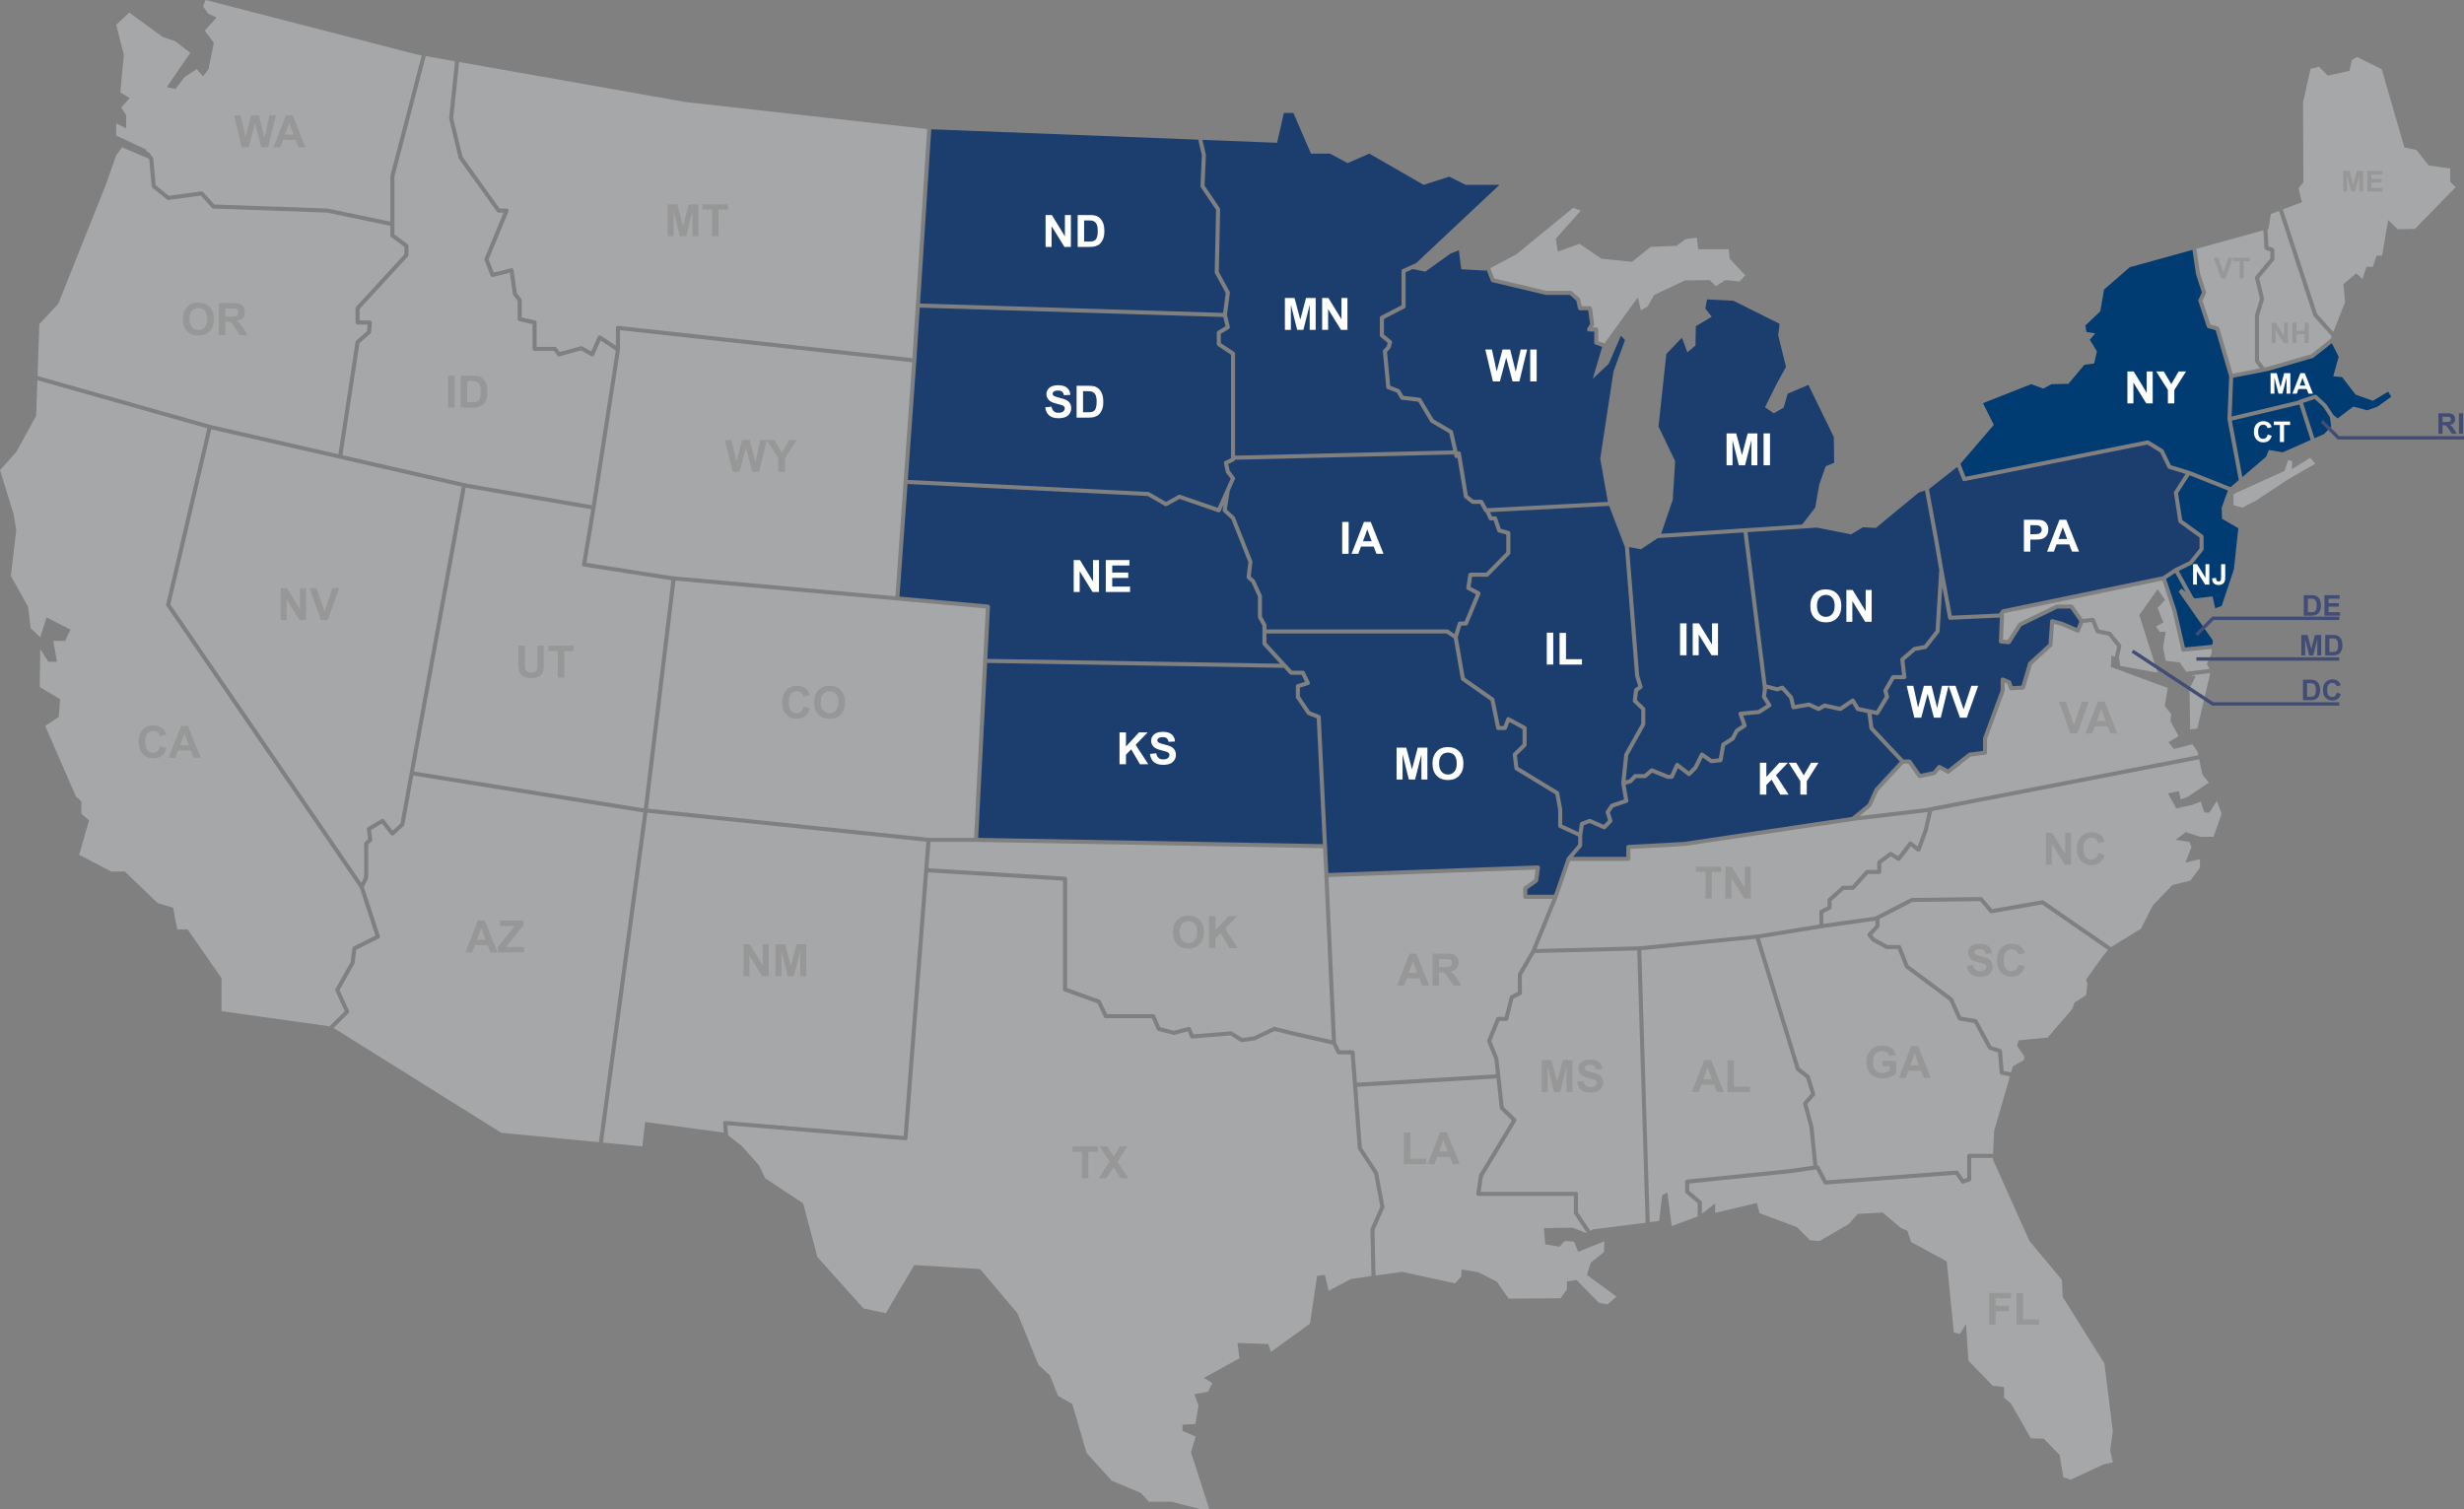 <?xml version="1.0" encoding="UTF-8"?>
<svg xmlns="http://www.w3.org/2000/svg" width="720" height="441" viewBox="0 0 720 441" fill="none">
  <rect x="0" y="0" width="720" height="441" fill="#808080" stroke="none"/>
  <g clip-path="url(#clip0_412_621)">
    <path d="M542.768 207.746C542.606 207.713 542.467 207.612 542.381 207.471L541.217 205.532L538.072 207.657C537.938 207.748 537.77 207.78 537.612 207.746L533.275 206.804L531.689 207.685C531.523 207.778 531.322 207.783 531.15 207.703L528.545 206.493L524.17 207.253C523.863 207.306 523.564 207.112 523.489 206.807L522.831 204.08L520.613 201.622L519.492 201.982C519.384 202.016 519.269 202.02 519.161 201.992L516.333 201.255C516.333 201.269 516.333 201.28 516.333 201.293L516.062 203.457L517.53 205.753C517.707 206.028 517.627 206.396 517.352 206.573L514.28 208.555C514.201 208.607 514.108 208.639 514.013 208.646L509.391 209.072L510.359 211.82C510.45 212.078 510.352 212.365 510.123 212.515L507.974 213.917L506.856 216.057C506.81 216.148 506.737 216.226 506.652 216.282L504.097 217.924L503.35 222.224C503.303 222.485 503.093 222.683 502.829 222.713L500.154 223.011C500.011 223.027 499.867 222.99 499.748 222.907L497.542 221.367L495.965 224.563C495.937 224.621 495.898 224.675 495.851 224.721L493.97 226.603C493.758 226.815 493.423 226.837 493.187 226.653L490.313 224.435L489.039 227.222C488.942 227.434 488.731 227.57 488.498 227.57H487.31C487.234 227.57 487.158 227.555 487.087 227.527L482.768 225.781L481.095 227.227C480.987 227.32 480.847 227.373 480.706 227.373H478.058L476.848 228.67C476.774 228.75 476.681 228.806 476.577 228.836L475.009 229.284L475.809 233.91C475.859 234.2 475.69 234.482 475.411 234.575L471.439 235.899L470.426 237.379L471.134 239.681C471.198 239.885 471.146 240.108 470.999 240.265L469.216 242.146C469.043 242.328 468.773 242.382 468.543 242.282L464.51 240.499L462.783 241.176L462.346 244.061V246.99C462.346 247.131 462.296 247.267 462.204 247.374L459.668 250.359H475.225V247.486C475.225 247.17 475.472 246.91 475.788 246.893L492.205 246.002L541.206 238.699L545.776 234.929L547.801 230.496C547.827 230.438 547.862 230.385 547.905 230.338L555.156 222.522L546.421 213.216C546.336 213.125 546.282 213.012 546.265 212.889L545.67 208.43L545.888 208.401L542.768 207.744V207.746Z" fill="#1B3E6F"></path>
    <path d="M515.145 201.22L509.472 155.577L484.397 157.228L479.484 160.502L476.008 159.85L478.98 197.344L479.953 200.553C480.027 200.8 479.934 201.066 479.722 201.213L478.653 201.953L478.326 204.563L480.587 206.735C480.704 206.846 480.769 207.003 480.769 207.164V211.623C480.769 211.725 480.743 211.824 480.693 211.913L475.797 220.672L475.011 228.047L476.086 227.741L477.361 226.376C477.473 226.255 477.631 226.186 477.796 226.186H480.481L482.262 224.647C482.431 224.5 482.667 224.461 482.874 224.545L487.423 226.383H488.115L489.541 223.264C489.617 223.098 489.762 222.977 489.939 222.935C490.116 222.892 490.302 222.929 490.445 223.04L493.498 225.396L494.94 223.953L496.779 220.224C496.855 220.069 496.997 219.954 497.164 219.911C497.331 219.869 497.51 219.9 497.653 220.001L500.243 221.806L502.253 221.583L502.969 217.465C502.997 217.301 503.093 217.156 503.233 217.067L505.875 215.369L506.99 213.229C507.037 213.14 507.107 213.062 507.193 213.006L509.08 211.775L508.013 208.748C507.951 208.575 507.974 208.384 508.072 208.23C508.171 208.075 508.336 207.975 508.519 207.958L513.756 207.477L516.207 205.894L514.94 203.916C514.864 203.799 514.833 203.66 514.851 203.522L515.139 201.218L515.145 201.22Z" fill="#1B3E6F"></path>
    <path d="M115.256 65.492V68.495L119.11 71.355C119.26 71.466 119.35 71.645 119.35 71.832V74.541C119.35 74.69 119.294 74.833 119.193 74.943L105.083 90.293V93.629H108.056C108.222 93.629 108.378 93.697 108.492 93.818C108.605 93.939 108.661 94.101 108.65 94.266L108.451 97.04C108.439 97.195 108.367 97.341 108.252 97.444L105.044 100.274L100.054 133.004L136.723 141.399L172.95 147.631L179.934 102.436L175.488 99.472L173.593 103.778C173.527 103.933 173.396 104.05 173.237 104.102C173.077 104.156 172.904 104.139 172.757 104.055L169.799 102.391L163.496 104.111C163.262 104.176 163.011 104.089 162.864 103.894L161.852 102.546H156.206C155.878 102.546 155.611 102.28 155.611 101.952V94.7L151.714 93.814C151.442 93.753 151.251 93.511 151.251 93.234V87.891L149.988 86.268C149.925 86.186 149.884 86.089 149.869 85.987L148.971 79.705L144.063 80.932C143.773 81.004 143.473 80.85 143.366 80.571L141.583 76.014C141.527 75.871 141.529 75.713 141.586 75.57L147.149 62.125H145.703C145.511 62.125 145.331 62.032 145.219 61.878L134.123 46.422C134.079 46.359 134.047 46.29 134.028 46.216L131.254 34.724C131.238 34.658 131.234 34.59 131.241 34.523L132.974 17.912L124.414 16.399L115.254 51.568V65.494L115.256 65.492Z" fill="#BCBEC0" fill-opacity="0.63"></path>
    <path d="M174.03 148.408C174.03 148.408 174.03 148.412 174.03 148.415L171.355 164.466L196.124 168.337L261.648 174.222L266.536 105.85L181.172 96.473V102.151C181.172 102.183 181.164 102.211 181.159 102.241H181.164L174.03 148.41V148.408Z" fill="#BCBEC0" fill-opacity="0.63"></path>
    <path d="M357.402 91.433L358.166 85.619L355.022 79.844C354.972 79.753 354.947 79.651 354.949 79.547L355.342 61.307L350.89 54.727C350.82 54.621 350.783 54.497 350.788 54.368L351.181 45.334L350.13 40.815L272.123 37.778L268.838 88.692L357.402 91.427V91.433Z" fill="#1B3E6F"></path>
    <path d="M335.559 143.762C335.654 143.767 335.745 143.793 335.827 143.84L340.689 146.645L344.359 144.628C344.506 144.548 344.681 144.531 344.839 144.587L355.818 148.373L359.612 139.879L358.309 138.178C358.255 138.109 358.218 138.03 358.199 137.944L357.638 135.369C357.578 135.099 357.714 134.824 357.963 134.705L359.705 133.876V103.659L355.81 101.062C355.645 100.952 355.546 100.766 355.546 100.567V97.198C355.546 96.99 355.656 96.797 355.834 96.689L358.103 95.328L357.452 92.626L268.763 89.886L267.765 105.359V105.362L265.272 140.236L335.561 143.762H335.559Z" fill="#1B3E6F"></path>
    <path d="M406.347 101.579C406.323 101.668 406.278 101.75 406.217 101.819L405.3 102.847L406.231 112.721L408.758 113.681C408.883 113.727 408.989 113.816 409.058 113.93L410.097 115.661L414.86 116.22C415.044 116.243 415.206 116.349 415.301 116.507L418.889 122.52L424.307 125.712C424.448 125.796 424.549 125.933 424.584 126.093L425.915 131.998C426.064 131.883 426.261 131.84 426.447 131.894C426.668 131.957 426.832 132.141 426.871 132.368L428.914 144.727L430.556 146.039H432.824C433.04 146.039 433.237 146.154 433.343 146.342L434.55 148.497L469.829 146.649L467.6 134.051L471.464 108.59L474.833 99.376L473.644 98.087L470.078 106.311L465.423 110.671L468.171 101.35L466.248 100.664C466.012 100.58 465.854 100.355 465.854 100.104V96.867H464.335C464.118 96.867 463.919 96.748 463.815 96.559C463.71 96.369 463.718 96.137 463.833 95.954L464.64 94.686L464.08 90.659H461.691C461.411 90.659 461.167 90.462 461.109 90.187L460.622 87.87L458.692 86.167H451.785C451.739 86.167 451.692 86.162 451.648 86.153L436.06 82.454C435.868 82.41 435.712 82.272 435.641 82.088L434.423 78.907L434.117 79.069L426.983 78.673L426.289 73.125L423.813 74.116L416.482 79.366L412.828 78.619L410.735 79.554V89.572C410.735 89.795 410.61 89.997 410.413 90.1L404.395 93.203V97.713L406.559 99.517C406.737 99.666 406.813 99.905 406.752 100.13L406.356 101.584L406.347 101.579Z" fill="#1B3E6F"></path>
    <path d="M549.047 208.661C548.937 208.841 548.744 208.947 548.539 208.947C548.498 208.947 548.457 208.944 548.416 208.934L546.896 208.615L547.42 212.543L556.229 221.925H557.953C558.146 221.925 558.33 222.02 558.44 222.18L561.188 226.118L564.862 225.348L566.215 223.723C566.395 223.505 566.704 223.446 566.953 223.58L569.184 224.783L575.219 220.019C575.305 219.952 575.407 219.91 575.517 219.896L579.453 219.417V215.782C579.453 215.711 579.466 215.643 579.49 215.577L584.605 201.707V198.545C584.605 198.346 584.705 198.16 584.871 198.05C585.036 197.939 585.246 197.92 585.431 197.998L587.312 198.79C587.47 198.857 587.591 198.987 587.645 199.151L588.095 200.503L590.69 200.354L592.652 193.72C592.682 193.616 592.741 193.523 592.821 193.45L598.59 188.161L599.07 181.462C599.083 181.285 599.174 181.122 599.319 181.019C599.464 180.917 599.648 180.886 599.821 180.932L602.694 181.724C602.718 181.731 602.744 181.739 602.768 181.75L606.862 183.492L607.611 181.583L604.999 177.838H601.186L590.661 182.955L587.481 187.964C587.362 188.152 587.148 188.257 586.927 188.237L584.648 188.04C584.332 188.012 584.094 187.742 584.105 187.425L584.376 180.443L569.865 181.107C569.567 181.118 569.307 180.913 569.253 180.62L567.559 171.437L566.765 184.511C566.758 184.632 566.713 184.747 566.641 184.842L563.075 189.399C562.986 189.512 562.859 189.591 562.716 189.617L559.702 190.182L556.497 192.943L557.055 197.782C557.073 197.952 557.021 198.119 556.908 198.245C556.794 198.372 556.634 198.444 556.463 198.444H553.539L551.555 201.893L551.982 203.436C552.027 203.595 552.003 203.764 551.919 203.903L549.047 208.659V208.661Z" fill="#1B3E6F"></path>
    <path d="M386.542 246.659L384.757 209.892L382.212 208.908C382.098 208.864 382.002 208.787 381.933 208.687L378.763 203.998C378.698 203.899 378.66 203.784 378.66 203.665V200.495C378.66 200.237 378.828 200.008 379.075 199.928L381.328 199.21L380.336 197.158H377.275C377.11 197.158 376.95 197.087 376.837 196.964L375.165 195.144L288.44 193.714L285.828 244.824L386.544 246.657L386.542 246.659Z" fill="#1B3E6F"></path>
    <path d="M360.553 134.787L358.898 135.575L359.332 137.561L360.771 139.437C360.903 139.61 360.931 139.842 360.841 140.041L359.354 143.369L358.491 148.889L360.7 150.92C360.765 150.979 360.817 151.055 360.851 151.137L365.936 163.949C365.973 164.041 365.986 164.141 365.973 164.238L365.48 168.423L366.573 169.406C366.635 169.46 366.683 169.527 366.717 169.602L368.699 173.928C368.734 174.006 368.752 174.09 368.752 174.175V180.131L369.998 182.373C370.047 182.462 370.073 182.561 370.073 182.661V183.916H422.846C422.961 183.916 423.076 183.949 423.173 184.015L425.01 185.229L426.008 182.021C426.086 181.772 426.315 181.603 426.575 181.603H427.962L431.268 173.651L428.773 172.32C428.55 172.201 428.427 171.954 428.464 171.704L429.059 167.841C429.104 167.551 429.353 167.337 429.647 167.337H434.252L440.148 161.348V156.196L437.906 155.56C437.718 155.507 437.569 155.365 437.506 155.179L436.454 152.082H435.591C435.359 152.082 435.147 151.946 435.05 151.736L434.113 149.693C433.934 149.665 433.774 149.562 433.683 149.401L432.467 147.227H430.339C430.203 147.227 430.073 147.181 429.967 147.097L427.985 145.511C427.869 145.42 427.793 145.288 427.769 145.145L425.887 133.768C425.754 133.848 425.592 133.874 425.434 133.835C425.216 133.779 425.049 133.608 425.001 133.389L424.865 132.785L360.873 134.333C360.845 134.527 360.728 134.7 360.548 134.785L360.553 134.787Z" fill="#1B3E6F"></path>
    <path d="M357.504 147.51L356.68 149.352C356.582 149.572 356.366 149.704 356.137 149.704C356.072 149.704 356.007 149.695 355.944 149.672L344.701 145.796L340.97 147.848C340.787 147.949 340.566 147.947 340.386 147.843L335.358 144.942L265.186 141.425L262.834 174.328L288.739 176.654C289.057 176.682 289.295 176.957 289.28 177.277L288.501 192.528L374.057 193.939L369.044 188.481C368.944 188.371 368.888 188.228 368.888 188.079V182.817L367.643 180.575C367.594 180.486 367.568 180.387 367.568 180.287V174.307L365.692 170.211L364.463 169.105C364.32 168.977 364.248 168.785 364.27 168.594L364.781 164.253L359.8 151.706L357.457 149.553C357.311 149.419 357.242 149.22 357.273 149.023L357.51 147.515L357.504 147.51Z" fill="#1B3E6F"></path>
    <path d="M449.459 257.377C449.437 257.541 449.348 257.686 449.214 257.781L446.295 259.848V261.456H454.128L457.82 250.76H457.824C457.848 250.693 457.88 250.626 457.928 250.569L461.156 246.772V244.4L455.658 241.884C455.446 241.787 455.31 241.575 455.31 241.343V236.641L454.477 232.102L442.816 225.009C442.66 224.915 442.558 224.755 442.535 224.574L442.039 220.558C442.017 220.376 442.08 220.192 442.212 220.062L444.906 217.416V213.066L441.057 210.979L440.31 212.924C440.222 213.155 440.001 213.305 439.754 213.305H437.772C437.489 213.305 437.246 213.106 437.19 212.829L435.554 204.74L427.129 198.833C426.999 198.742 426.912 198.604 426.886 198.448L424.804 186.515L422.669 185.104H370.074V187.845L377.536 195.97H380.709C380.938 195.97 381.144 196.1 381.245 196.306L382.699 199.311C382.775 199.465 382.779 199.645 382.71 199.805C382.641 199.963 382.507 200.084 382.344 200.136L379.852 200.93V203.485L382.816 207.869L385.549 208.925C385.768 209.009 385.917 209.215 385.928 209.451L388.146 255.098L449.381 252.874C449.56 252.87 449.725 252.939 449.844 253.069C449.961 253.199 450.017 253.376 449.991 253.549L449.463 257.379L449.459 257.377Z" fill="#1B3E6F"></path>
    <path d="M474.728 159.61L470.214 147.819L435.403 149.643L435.978 150.894H436.885C437.14 150.894 437.367 151.056 437.447 151.297L438.536 154.503L440.91 155.176C441.165 155.248 441.344 155.482 441.344 155.748V161.592C441.344 161.748 441.282 161.897 441.173 162.008L434.931 168.349C434.819 168.462 434.667 168.525 434.507 168.525H430.162L429.708 171.468L432.308 172.855C432.577 173 432.694 173.326 432.577 173.608L428.911 182.425C428.818 182.646 428.602 182.791 428.362 182.791H427.016L425.954 186.199L428.013 198L436.43 203.901C436.554 203.989 436.641 204.121 436.671 204.269L438.259 212.116H439.347L440.191 209.922C440.252 209.762 440.379 209.637 440.54 209.578C440.7 209.518 440.879 209.531 441.029 209.613L445.785 212.188C445.977 212.292 446.096 212.493 446.096 212.71V217.664C446.096 217.823 446.031 217.976 445.917 218.087L443.253 220.703L443.677 224.141L455.32 231.223C455.465 231.311 455.565 231.457 455.595 231.625L456.487 236.479C456.495 236.515 456.497 236.55 456.497 236.587V240.96L461.279 243.148L461.656 240.659C461.688 240.449 461.829 240.27 462.026 240.194L464.305 239.303C464.452 239.246 464.618 239.25 464.763 239.313L468.639 241.025L469.896 239.699L469.206 237.455C469.153 237.282 469.182 237.095 469.285 236.946L470.573 235.064C470.645 234.957 470.751 234.877 470.876 234.836L474.552 233.61L473.747 228.962C473.737 228.908 473.736 228.853 473.741 228.799L474.632 220.425C474.639 220.345 474.665 220.266 474.704 220.198L479.583 211.468V207.419L477.289 205.216C477.153 205.086 477.088 204.9 477.11 204.714L477.506 201.544C477.527 201.376 477.618 201.226 477.757 201.129L478.689 200.484L477.822 197.628C477.809 197.587 477.802 197.545 477.798 197.504L474.793 159.625L474.725 159.612L474.728 159.61Z" fill="#1B3E6F"></path>
    <path d="M662.173 133.456L662.967 131.476L667.028 132.169L675.199 128.551L671.882 118.212L652.161 122.906L655.238 139.392L662.173 133.456Z" fill="#003B71"></path>
    <path d="M107.486 241.728L111.448 239.35C111.704 239.196 112.035 239.257 112.221 239.493L114.733 242.689L117.018 240.612L134.926 142.205L61.737 125.45L49.778 176.596L105.591 257.967L106.404 256.299V246.529C106.404 246.365 106.47 246.209 106.589 246.097L107.56 245.182L107.201 242.312C107.171 242.077 107.283 241.849 107.486 241.728Z" fill="#BCBEC0" fill-opacity="0.63"></path>
    <path d="M574.336 139.314L627.481 128.687C627.628 128.657 627.783 128.685 627.911 128.765L632.007 131.299C632.102 131.359 632.18 131.444 632.228 131.545L634.361 135.934L639.743 137.576V137.582C639.758 137.585 639.775 137.585 639.79 137.591L651.784 142.347L654.197 140.281L650.889 122.566C650.882 122.522 650.88 122.477 650.882 122.434H650.88L651.371 109.949L647.429 96.49L645.271 95.886C645.079 95.832 644.929 95.687 644.865 95.499L642.389 87.969C642.341 87.822 642.352 87.664 642.419 87.525L643.404 85.483L641.694 80.138C641.682 80.106 641.677 80.075 641.671 80.041L640.658 73.015L622.346 78.074L614.816 84.613L613.727 90.953L609.367 95.114L609.664 96.998L612.241 97.394L610.655 99.275L612.736 102.644L611.944 106.21L609.071 106.606L604.414 112.154L599.46 112.253L597.082 113.541L593.516 112.253L579.447 117.801L582.617 124.141L572.845 135.527L574.336 139.312V139.314Z" fill="#003B71"></path>
    <path d="M644.609 85.347C644.655 85.493 644.644 85.65 644.577 85.786L643.592 87.826L645.894 94.826L648.065 95.434C648.262 95.49 648.419 95.642 648.476 95.839L652.386 109.189L660.377 107.634L659.016 105.768C658.942 105.665 658.903 105.543 658.903 105.418V92.242C658.903 92.184 658.912 92.126 658.927 92.071L660.366 87.272L658.918 81.285C658.873 81.103 658.918 80.911 659.037 80.766L663.408 75.482V73.446L662.077 72.989C661.848 72.911 661.69 72.701 661.675 72.459L661.389 67.285L641.811 72.693L642.837 79.82L644.605 85.344L644.609 85.347Z" fill="#BCBEC0" fill-opacity="0.63"></path>
    <path d="M638.661 172.906L635.612 167.4L632.959 169.168L635.987 178.348C635.993 178.366 635.999 178.383 636.002 178.402L638.462 189.185L646.489 188.388L646.619 187.153L636.612 172.887L637.404 171.996L638.659 172.906H638.661Z" fill="#003B71"></path>
    <path d="M664.2 72.459C664.44 72.541 664.602 72.768 664.602 73.021V75.696C664.602 75.834 664.553 75.968 664.466 76.075L660.149 81.296L661.565 87.149C661.59 87.251 661.586 87.359 661.556 87.46L660.095 92.329V105.225L661.67 107.385L662.532 107.218L675.374 103.494L681.041 99.022L681.344 98.253L676.103 92.444C676.047 92.383 676.004 92.31 675.98 92.23L665.953 61.614L663.566 62.521L662.872 66.881L662.571 66.965L662.85 71.998L664.206 72.463L664.2 72.459Z" fill="#BCBEC0" fill-opacity="0.63"></path>
    <path d="M567.848 166.439L570.33 179.898L584.172 179.264L584.797 178.307C584.882 178.175 585.02 178.082 585.174 178.05L632.022 168.365L635.493 166.052C635.515 166.037 635.54 166.026 635.564 166.015V166.011L639.769 163.957L642.726 160.261V157.074L636.763 152.761C636.635 152.668 636.547 152.526 636.523 152.37L635.235 144.048C635.212 143.905 635.244 143.758 635.322 143.635L638.644 138.483L633.766 136.996C633.608 136.948 633.478 136.836 633.405 136.687L631.235 132.219L627.485 129.899L574.084 140.579C574.045 140.586 574.005 140.59 573.966 140.59C573.727 140.59 573.505 140.445 573.414 140.212L571.919 136.421L563.649 142.927L566.362 157.721L567.848 166.439Z" fill="#1B3E6F"></path>
    <path d="M321.334 292.138C321.483 292.192 321.603 292.302 321.67 292.445L323.491 296.331H336.983C337.221 296.331 337.437 296.472 337.53 296.691L339.001 300.133L343.057 301.196L347.265 300.06C347.553 299.982 347.854 300.131 347.97 300.406L348.728 302.239L359.657 301.351C359.783 301.341 359.912 301.371 360.02 301.44L363.005 303.306L366.4 302.821L372.131 300.097C372.255 300.038 372.397 300.025 372.529 300.056L377.813 301.365L389.193 303.963L386.984 255.735L386.601 247.845L285.203 245.999H271.883L271.288 253.703L311.262 256.172C311.576 256.191 311.82 256.451 311.82 256.766V288.711L321.334 292.136V292.138Z" fill="#BCBEC0" fill-opacity="0.63"></path>
    <path d="M448.425 278.489L444.709 284.931V290.188C444.709 290.413 444.582 290.617 444.383 290.717L442.249 291.794L440.73 297.861C440.663 298.125 440.425 298.311 440.154 298.311H438.175L435.777 304.188L437.798 309.115C437.818 309.167 437.833 309.221 437.839 309.275L439.401 323.459L442.944 326.876C443.143 327.07 443.184 327.373 443.041 327.611L433.326 343.757L432.653 348.241H460.496C460.825 348.241 461.091 348.507 461.091 348.836V354.204L464.739 359.677L465.415 359.239L480.873 357.268L478.412 277.718L448.425 278.485V278.489Z" fill="#BCBEC0" fill-opacity="0.63"></path>
    <path d="M534.007 262.976C534.007 262.806 534.078 262.646 534.204 262.535L538.166 258.969C538.276 258.87 538.417 258.816 538.564 258.816H541.189L545.122 254.393C545.235 254.267 545.397 254.194 545.566 254.194H548.539V252.015C548.539 251.829 548.627 251.654 548.773 251.543L552.075 249.033C552.271 248.884 552.537 248.871 552.745 248.999L554.665 250.173L557.774 246.106C557.871 245.98 558.012 245.898 558.17 245.878C558.326 245.857 558.486 245.9 558.611 245.999L560.344 247.347L562.166 242.336L563.335 237.23L562.85 237.325C562.835 237.327 562.822 237.331 562.807 237.333L541.53 239.859L492.35 247.189C492.332 247.192 492.313 247.194 492.295 247.194L476.411 248.055V250.959C476.411 251.288 476.145 251.554 475.816 251.554H458.804L455.111 262.25L448.97 277.292L478.951 276.522L513.407 273.09L531.629 270.137V266.415C531.629 266.19 531.757 265.984 531.958 265.883L534.007 264.859V262.981V262.976Z" fill="#BCBEC0" fill-opacity="0.63"></path>
    <path d="M616.002 277.6L596.681 264.266L581.995 266.865C581.786 266.902 581.574 266.826 581.439 266.664L578.581 263.31L558.789 263.569L549.206 268.511V270.638C549.206 270.788 549.149 270.933 549.045 271.045L547.044 273.177L547.819 274.135L551.523 276.122H554.94C555.184 276.122 555.403 276.271 555.493 276.498L557.675 282.022L570.486 291.564C570.568 291.623 570.631 291.703 570.672 291.796L573.051 297.056L577.363 297.796C577.543 297.827 577.698 297.939 577.785 298.099L581.898 305.681L584.575 306.534C584.806 306.607 584.968 306.811 584.988 307.051L585.479 312.941L587.652 313.348L588.16 311.593L591.43 309.712L591.529 308.721L589.35 305.45L589.945 303.965L598.365 303.173L605.499 294.851L606.193 292.969L609.562 290.79L609.958 287.52L609.562 286.231L614.615 279.198L615.999 277.606L616.002 277.6Z" fill="#BCBEC0" fill-opacity="0.63"></path>
    <path d="M514.234 274.153L525.867 312.025L528.625 314.155C528.721 314.23 528.792 314.332 528.829 314.449L530.415 319.534C530.476 319.731 530.43 319.947 530.294 320.103L528.126 322.572L529.893 329.134C529.902 329.165 529.907 329.197 529.909 329.228L531.045 340.456C531.259 340.46 531.458 340.572 531.56 340.767L533.756 344.915L571.676 342.039C571.884 342.024 572.087 342.119 572.207 342.29L573.795 344.56L574.823 344.194V337.744C574.823 337.415 575.089 337.149 575.418 337.149H582.396L582.718 330.413L587.327 314.492L584.823 314.021C584.558 313.971 584.361 313.754 584.339 313.486L583.845 307.542L581.318 306.737C581.171 306.69 581.048 306.59 580.976 306.454L576.885 298.915L572.546 298.171C572.351 298.138 572.185 298.01 572.105 297.831L569.658 292.422L556.837 282.871C556.748 282.806 556.679 282.717 556.638 282.613L554.541 277.309H551.378C551.28 277.309 551.183 277.284 551.097 277.238L547.156 275.126C547.085 275.089 547.024 275.037 546.975 274.975L545.799 273.521C545.613 273.291 545.624 272.958 545.826 272.74L548.02 270.401V269.009L532.317 271.225L514.236 274.153H514.234Z" fill="#BCBEC0" fill-opacity="0.63"></path>
    <path d="M640.409 197.301L641.567 197.654L639.784 201.22L639.981 213.11L642.062 212.911L645.868 196.641L640.409 197.301Z" fill="#BCBEC0" fill-opacity="0.63"></path>
    <path d="M614.917 398.376L602.731 378.958L602.532 374.005L593.02 362.611L582.32 338.735L582.339 338.339H576.012V344.614C576.012 344.865 575.853 345.09 575.617 345.173L573.767 345.835C573.516 345.925 573.234 345.835 573.081 345.616L571.427 343.251L533.457 346.133C533.222 346.151 532.998 346.027 532.886 345.819L530.705 341.698L522.93 342.827L493.585 345.815V347.91L497.077 350.902C497.209 351.015 497.285 351.179 497.285 351.354V354.685L501.182 351.618V354.392L513.367 351.519L514.16 354.492L525.057 358.554L528.92 362.418L531.694 362.617L540.215 357.664L542.891 354.691L550.123 354.295L555.374 358.753L557.356 359.646L558.445 362.914L568.848 368.561L570.928 389.366L572.711 389.762L574.494 386.89L575.188 397.59L582.322 404.921L585.59 405.317V408.388L587.671 410.171L593.418 420.276L597.183 420.375L601.84 425.131L602.93 431.67L605.109 432.363L614.619 427.905L617.393 427.31L616.601 423.842L617.393 418.196L614.917 398.382V398.376Z" fill="#BCBEC0" fill-opacity="0.63"></path>
    <path d="M464.82 368.951L468.684 365.88L468.782 362.71L461.154 365.781L459.964 362.808L457.19 362.609L455.704 364.294L451.543 363.6L451.147 358.844L459.568 358.746L463.729 360.332L463.738 360.326L459.999 354.717C459.934 354.618 459.899 354.505 459.899 354.388V349.435H431.96C431.787 349.435 431.623 349.358 431.51 349.228C431.396 349.096 431.346 348.923 431.372 348.752L432.164 343.468C432.175 343.39 432.203 343.316 432.244 343.251L441.775 327.408L438.417 324.169C438.317 324.073 438.253 323.944 438.239 323.807L437.281 315.104L396.593 317.558L397.932 335.301L402.604 342.438C402.647 342.503 402.677 342.578 402.691 342.656L404.541 352.564C404.564 352.681 404.549 352.804 404.5 352.912L401.646 359.397L401.938 372.713L409.734 371.629L425.19 374.998L426.973 373.016L427.072 370.935L431.926 371.727L437.376 374.501L440.843 379.454L456.002 379.356L457.883 376.68V374.401L460.657 374.005L467.295 380.741L469.772 381.137L472.347 378.858L463.727 372.517L464.817 368.951H464.82Z" fill="#BCBEC0" fill-opacity="0.63"></path>
    <path d="M492.395 348.178V345.272C492.395 344.967 492.626 344.71 492.929 344.681L522.783 341.643L529.863 340.614L528.729 329.396L526.892 322.574C526.84 322.383 526.888 322.176 527.018 322.027L529.175 319.569L527.745 314.981L524.986 312.848C524.889 312.774 524.817 312.67 524.782 312.553L513.037 274.311L479.596 277.643L482.054 357.115L484.828 356.762L485.72 349.232L487.206 348.44L488.494 358.248L496.089 355.435V351.619L492.598 348.628C492.466 348.514 492.39 348.349 492.39 348.176L492.395 348.178Z" fill="#BCBEC0" fill-opacity="0.63"></path>
    <path d="M400.507 359.036L403.338 352.599L401.544 342.989L396.853 335.823C396.798 335.74 396.766 335.643 396.758 335.542L394.687 308.087H391.144C390.915 308.087 390.707 307.955 390.606 307.748L389.409 305.235L377.536 302.526L372.447 301.265L366.826 303.937C366.772 303.963 366.715 303.98 366.655 303.987L362.957 304.515C362.82 304.536 362.676 304.506 362.557 304.431L359.555 302.554L348.39 303.463C348.131 303.483 347.892 303.336 347.793 303.097L347.068 301.345L343.214 302.386C343.113 302.414 343.009 302.414 342.909 302.386L338.417 301.209C338.238 301.163 338.093 301.036 338.021 300.867L336.589 297.517H323.111C322.881 297.517 322.671 297.383 322.574 297.175L320.698 293.172L311.022 289.689C310.786 289.604 310.63 289.381 310.63 289.13V257.325L271.195 254.89L265.188 332.636C265.175 332.794 265.101 332.941 264.98 333.044C264.859 333.146 264.703 333.196 264.545 333.183L212.53 328.784L212.751 331.699L216.838 334.968L221.793 340.516L223.576 344.281L234.674 351.612L238.835 367.265L252.309 382.323L258.848 383.71L267.17 369.641L286.389 370.829L297.288 383.708L303.431 398.768L306.8 401.938L309.178 407.883L313.339 410.261L317.5 424.527L324.831 432.65L333.352 436.216L335.73 438.791H342.269L350.788 440.97H353.365L348.016 424.326L349.403 419.769L345.54 418.084V416.301L349.305 416.104L350.197 410.655L349.009 407.384L352.971 406.691L354.26 404.114L351.783 402.628L362.186 396.881L361.591 392.423L370.606 392.72L371.398 395L382.792 386.776L384.872 372.808L387.15 372.51L388.239 377.166L394.778 373.698L400.756 372.867L400.458 359.28C400.457 359.192 400.473 359.107 400.509 359.027L400.507 359.036Z" fill="#BCBEC0" fill-opacity="0.63"></path>
    <path d="M98.003 289.511C97.924 289.338 97.933 289.135 98.026 288.97L102.458 281.146L102.971 277.035C102.996 276.838 103.118 276.667 103.295 276.578L109.706 273.372L105.136 259.409L48.646 177.052C48.551 176.914 48.519 176.743 48.556 176.579L60.58 125.152L10.927 111.098L10.568 121.503L4.756 132.071L0 137.353L3.962 150.167L4.754 154.923L3.168 168.263L8.188 177.245L8.98 183.585L11.754 186.227L13.604 180.415L20.606 183.981L19.02 187.283H15.586L16.642 193.359H14.132L11.754 189.661L11.622 200.757L17.566 204.323L17.17 209.475L13.208 212.117L22.19 232.723L23.776 234.177V237.743L26.022 239.725L23.116 249.765L32.494 254.653H36.456L46.1 263.9L50.592 265.22L51.78 271.56H54.818L64.726 285.826V295.468L96.289 299.884L100.737 295.47L98.003 289.507V289.511Z" fill="#BCBEC0" fill-opacity="0.63"></path>
    <path d="M187.252 237.28L120.774 226.612L118.15 241.023C118.128 241.151 118.063 241.269 117.966 241.356L115.06 243.998C114.938 244.108 114.774 244.163 114.61 244.15C114.447 244.136 114.294 244.056 114.192 243.925L111.609 240.638L108.428 242.548L108.776 245.333C108.8 245.521 108.731 245.709 108.594 245.839L107.592 246.785V256.436C107.592 256.528 107.571 256.617 107.532 256.697L106.316 259.188L110.996 273.49C111.087 273.77 110.961 274.075 110.697 274.207L104.113 277.5L103.624 281.412C103.615 281.49 103.591 281.562 103.551 281.631L99.21 289.291L101.99 295.356C102.094 295.583 102.045 295.851 101.869 296.026L97.487 300.374L146.495 331.006L175.008 333.748L187.993 237.357L187.252 237.28Z" fill="#BCBEC0" fill-opacity="0.63"></path>
    <path d="M211.935 327.54L264.048 331.948L270.695 245.939L189.18 237.481L176.196 333.863L187.713 334.97L188.505 327.836L211.506 330.954L211.294 328.178C211.281 328.005 211.344 327.834 211.468 327.711C211.593 327.588 211.764 327.527 211.937 327.54H211.935Z" fill="#BCBEC0" fill-opacity="0.63"></path>
    <path d="M693.381 117.109L688.329 115.326L684.367 110.174L681.792 109.975L683.378 104.23L681.363 100.281L676.017 104.498C675.958 104.544 675.889 104.58 675.815 104.602L662.837 108.367C662.82 108.373 662.802 108.376 662.785 108.38L652.548 110.371L652.102 121.7L671.635 117.05L671.6 116.944L676.356 115.358C676.562 115.289 676.789 115.339 676.947 115.486L679.721 118.061C679.756 118.095 679.788 118.13 679.814 118.171L681.859 121.285L683.081 122.263L687.638 118.796L691.7 119.885L694.772 118.796L698.734 115.923L697.841 114.437L693.383 117.113L693.381 117.109Z" fill="#003B71"></path>
    <path d="M715.971 53.108V49.244L709.73 48.354L706.063 43.795L702.596 43.101L695.958 20.216L688.726 16.65L687.24 17.542L686.546 20.712L680.205 22.099L677.629 19.522L675.153 20.117L672.972 29.826L673.072 53.307L671.685 54.891L672.18 57.369L672.676 59.052L667.06 61.188L677.064 91.74L681.826 97.014L685.258 88.279L684.763 83.029L688.527 79.859L690.311 81.541L691.5 77.975H693.381L694.472 74.707H696.057L697.84 64.304L700.614 66.978L705.667 66.879L717.555 54.694L715.971 53.108Z" fill="#BCBEC0" fill-opacity="0.63"></path>
    <path d="M649.196 148.319L651.012 143.325L639.805 138.879L636.443 144.091L637.659 151.944L643.666 156.289C643.821 156.401 643.914 156.579 643.914 156.771V160.469C643.914 160.605 643.867 160.735 643.783 160.841L640.613 164.803C640.558 164.872 640.489 164.927 640.409 164.965L636.646 166.803L640.933 174.549L641.37 174.867L646.522 174.272L647.314 177.74L649.196 177.046L652.762 166.346L654.05 154.359L649.294 151.585L649.196 148.317V148.319Z" fill="#003B71"></path>
    <path d="M645.628 237.383C645.628 237.383 645.033 237.481 644.44 237.481C643.847 237.481 643.151 234.213 643.151 234.213L640.574 235.204L635.919 236.195L633.541 231.837L636.711 231.143L637.205 233.62L639.286 232.828L645.429 228.667L643.545 226.289L642.619 221.856L564.611 236.983L563.315 242.637C563.309 242.661 563.302 242.684 563.294 242.708L561.18 248.52C561.115 248.698 560.968 248.834 560.786 248.888C560.604 248.94 560.407 248.903 560.256 248.786L558.352 247.304L555.283 251.32C555.099 251.561 554.76 251.625 554.5 251.467L552.468 250.225L549.723 252.311V254.789C549.723 255.118 549.458 255.384 549.128 255.384H545.828L541.896 259.807C541.783 259.934 541.621 260.006 541.452 260.006H538.787L535.191 263.243V265.225C535.191 265.45 535.065 265.657 534.862 265.757L532.813 266.781V269.957L547.953 267.821L558.365 262.451C558.447 262.408 558.538 262.386 558.629 262.384L578.839 262.12C579.016 262.122 579.185 262.195 579.299 262.328L582.115 265.636L596.707 263.054C596.861 263.028 597.019 263.061 597.148 263.15L616.856 276.753L625.607 271.366L629.075 264.53L634.822 258.586L640.072 257.297L642.846 253.532V251.056L638.587 252.047L640.37 247.49L639.775 246.004L635.712 245.409L638.685 243.13L642.846 244.517H646.808L649.186 237.781L647.799 234.016L645.62 237.385L645.628 237.383Z" fill="#BCBEC0" fill-opacity="0.63"></path>
    <path d="M678.856 118.883L676.393 116.596L672.978 117.736L676.293 128.068L679.115 126.818L681.195 124.639L680.818 121.869L678.856 118.883Z" fill="#003B71"></path>
    <path d="M98.89 132.736L103.901 99.881C103.921 99.744 103.99 99.617 104.096 99.524L107.283 96.713L107.419 94.819H104.49C104.161 94.819 103.895 94.553 103.895 94.224V90.062C103.895 89.914 103.951 89.769 104.052 89.661L118.162 74.311V72.134L114.307 69.274C114.157 69.163 114.067 68.984 114.067 68.796V65.978L95.568 62.123L62.33 60.937C62.168 60.932 62.016 60.861 61.908 60.74L58.684 57.144L49.22 58.423C49.057 58.446 48.893 58.399 48.767 58.295L44.539 54.861C44.414 54.761 44.336 54.612 44.321 54.452L43.626 46.686L43.364 46.318L35.666 43.036L33.948 45.414L30.91 54L18.36 85.439L17.04 88.741L11.492 94.685L10.968 109.873L61.454 124.165L98.89 132.734V132.736Z" fill="#BCBEC0" fill-opacity="0.63"></path>
    <path d="M510.66 155.499L516.19 199.991L519.293 200.8L520.615 200.376C520.836 200.305 521.082 200.37 521.238 200.543L523.813 203.397C523.88 203.472 523.926 203.559 523.949 203.656L524.512 205.987L528.52 205.29C528.639 205.27 528.762 205.285 528.874 205.337L531.373 206.497L532.892 205.653C533.018 205.582 533.165 205.562 533.306 205.591L537.616 206.528L541.07 204.193C541.204 204.102 541.374 204.07 541.532 204.106C541.691 204.141 541.829 204.24 541.913 204.379L543.266 206.634L548.245 207.683L550.768 203.507L550.341 201.971C550.298 201.819 550.318 201.653 550.398 201.516L552.678 197.554C552.784 197.37 552.981 197.256 553.193 197.256H555.796L555.277 192.766C555.255 192.571 555.331 192.376 555.48 192.247L559.046 189.176C559.126 189.107 559.221 189.061 559.325 189.042L562.273 188.488L565.589 184.253L566.663 166.575L565.189 157.924L562.511 143.325L560.622 143.955L548.139 154.259L544.374 154.06L540.907 156.141L530.858 154.166L510.659 155.495L510.66 155.499Z" fill="#1B3E6F"></path>
    <path d="M642.16 219.649L640.675 217.47L635.225 218.857L633.639 216.875L636.612 215.092L634.234 210.732L634.433 208.652L632.552 206.274L633.442 201.023L616.798 194.88L616.997 191.612L617.99 191.837L618.635 188.89L616.075 185.712L612.817 185.061C612.622 185.022 612.46 184.888 612.384 184.704L611.17 181.754L608.703 182.053L607.742 184.496C607.684 184.645 607.567 184.764 607.418 184.827C607.269 184.889 607.104 184.889 606.955 184.827L602.335 182.862L600.199 182.273L599.754 188.484C599.743 188.635 599.674 188.778 599.563 188.88L593.74 194.218L591.706 201.094C591.635 201.335 591.419 201.505 591.168 201.52L587.701 201.717C587.429 201.732 587.188 201.566 587.104 201.311L586.594 199.783L585.786 199.443V201.817C585.786 201.888 585.773 201.956 585.748 202.022L580.634 215.892V219.947C580.634 220.248 580.411 220.501 580.111 220.536L575.818 221.059L569.608 225.961C569.422 226.108 569.166 226.131 568.958 226.019L566.81 224.863L565.635 226.274C565.55 226.376 565.431 226.449 565.3 226.475L561.041 227.367C561 227.374 560.959 227.38 560.918 227.38C560.727 227.38 560.543 227.287 560.431 227.125L557.636 223.119H556.225L548.838 231.082L546.797 235.551C546.76 235.633 546.704 235.706 546.633 235.763L543.391 238.439L562.643 236.154L642.376 220.692L642.158 219.651L642.16 219.649Z" fill="#BCBEC0" fill-opacity="0.63"></path>
    <path d="M646.362 189.594L638.059 190.42C638.038 190.42 638.018 190.422 637.999 190.422C637.724 190.422 637.483 190.232 637.421 189.959L634.852 178.692L631.856 169.611L585.658 179.162L585.464 179.456C585.55 179.565 585.596 179.701 585.591 179.841L585.315 186.902L586.669 187.019L589.744 182.172C589.804 182.079 589.887 182.005 589.986 181.956L600.784 176.706C600.864 176.667 600.954 176.646 601.045 176.646H605.304C605.498 176.646 605.68 176.741 605.791 176.901L608.56 180.869L611.475 180.516C611.741 180.484 611.994 180.633 612.096 180.88L613.362 183.955L616.517 184.585C616.653 184.613 616.776 184.688 616.863 184.796L619.736 188.362C619.849 188.501 619.892 188.685 619.853 188.862L619.145 192.097L619.173 192.102L619.569 194.579L630.466 196.561L625.117 179.718L630.466 172.188L632.645 175.259L630.466 177.637L632.15 181.897L629.971 183.085L631.159 184.669L632.844 184.571L632.052 189.228L632.844 193.092L637.005 193.586L638.832 196.288L645.7 195.457L644.832 194.081L646.219 190.911L646.359 189.587L646.362 189.594Z" fill="#BCBEC0" fill-opacity="0.63"></path>
    <path d="M284.636 244.812L288.062 177.786L197.375 169.641L189.328 236.301L271.363 244.812H284.636Z" fill="#BCBEC0" fill-opacity="0.63"></path>
    <path d="M437.223 297.493C437.314 297.27 437.532 297.123 437.774 297.123H439.687L441.159 291.242C441.2 291.074 441.314 290.933 441.468 290.855L443.519 289.821V284.772C443.519 284.667 443.547 284.565 443.599 284.474L447.542 277.639L453.665 262.645H445.7C445.371 262.645 445.105 262.379 445.105 262.05V259.54C445.105 259.346 445.198 259.166 445.356 259.054L448.316 256.957L448.712 254.083L388.197 256.28L390.409 304.569L391.517 306.895H395.236C395.546 306.895 395.805 307.135 395.829 307.445L396.502 316.368L437.149 313.915L436.662 309.487L434.579 304.413C434.52 304.268 434.52 304.106 434.579 303.963L437.222 297.489L437.223 297.493Z" fill="#BCBEC0" fill-opacity="0.63"></path>
    <path d="M436.63 81.367L451.845 84.977H458.908C459.053 84.977 459.192 85.029 459.302 85.126L461.548 87.108C461.645 87.192 461.71 87.307 461.736 87.432L462.165 89.469H464.59C464.887 89.469 465.138 89.689 465.177 89.983L465.837 94.739C465.856 94.878 465.826 95.021 465.75 95.138L465.406 95.677H466.436C466.763 95.677 467.031 95.943 467.031 96.272V99.684L468.855 100.335L478.588 86.892L479.481 90.657L481.463 89.568L483.344 86.199L492.36 81.939L499.592 81.841L501.375 83.624L504.149 81.841L508.31 82.237L509.995 80.454L505.438 75.599L505.14 72.825H496.223L495.827 69.456L492.557 69.852L489.881 71.834L482.351 72.132L476.902 76.492L467.985 75.599L461.544 71.239L455.204 73.519L454.609 69.754L461.94 61.53L459.663 60.738L443.117 74.311L435.468 78.346L436.625 81.367H436.63Z" fill="#BCBEC0" fill-opacity="0.63"></path>
    <path d="M135.157 45.821L146.008 60.935H148.04C148.239 60.935 148.423 61.034 148.534 61.199C148.644 61.365 148.664 61.573 148.59 61.757L142.778 75.802L144.284 79.649L149.325 78.388C149.488 78.347 149.661 78.377 149.8 78.472C149.94 78.565 150.033 78.714 150.057 78.881L151.026 85.66L152.316 87.318C152.398 87.422 152.441 87.551 152.441 87.683V92.757L156.338 93.642C156.609 93.703 156.801 93.945 156.801 94.222V101.356H162.15C162.337 101.356 162.512 101.445 162.626 101.594L163.572 102.856L169.721 101.179C169.871 101.138 170.033 101.159 170.169 101.235L172.768 102.696L174.683 98.342C174.754 98.182 174.891 98.059 175.06 98.011C175.23 97.963 175.41 97.99 175.557 98.087L179.982 101.038V95.808C179.982 95.638 180.054 95.478 180.179 95.365C180.305 95.254 180.473 95.198 180.64 95.216L266.614 104.66L270.933 37.706L200.389 29.824L134.146 18.115L132.431 34.539L135.153 45.82L135.157 45.821Z" fill="#BCBEC0" fill-opacity="0.63"></path>
    <path d="M42.878 44.248L43.412 44.481C43.51 44.524 43.596 44.593 43.659 44.682L44.689 46.126C44.751 46.212 44.788 46.312 44.797 46.418L45.485 54.093L49.317 57.208L58.836 55.921C59.033 55.895 59.227 55.967 59.359 56.112L62.626 59.755L95.661 60.935C95.694 60.935 95.728 60.941 95.761 60.948L114.067 64.762V51.49C114.067 51.44 114.073 51.39 114.086 51.342L123.241 16.189L121.927 15.956L60.104 0L59.312 1.822L60.766 3.936L63.276 5.124L59.842 8.954L62.484 12.52L60.898 20.314L59.312 22.296L57.462 20.182L53.896 22.56L51.254 25.994L48.744 25.466L55.612 15.426L51.12 11.992L47.554 10.804L37.778 3.67L33.948 7.236L36.194 16.086L35.138 26.998L37.912 28.636L35.402 31.41L36.856 33.656V37.486L33.95 36.034V39.6L42.668 43.694L42.878 44.247V44.248Z" fill="#BCBEC0" fill-opacity="0.63"></path>
    <path d="M188.146 236.178L196.191 169.535L195.979 169.516L170.578 165.548C170.422 165.524 170.28 165.437 170.187 165.309C170.094 165.18 170.057 165.02 170.083 164.862L172.761 148.802L136.488 142.562L136.087 142.471L120.986 225.443L187.408 236.102L188.146 236.178Z" fill="#BCBEC0" fill-opacity="0.63"></path>
    <path d="M352.372 45.308L351.984 54.227L356.431 60.801C356.5 60.904 356.535 61.025 356.533 61.147L356.141 79.416L359.302 85.221C359.363 85.333 359.385 85.459 359.369 85.582L358.525 92.011L359.358 95.471C359.419 95.724 359.307 95.986 359.086 96.12L356.732 97.533V100.246L360.629 102.843C360.795 102.953 360.893 103.139 360.893 103.338V133.143L424.605 131.6L423.478 126.604L418.151 123.466C418.066 123.416 417.993 123.343 417.943 123.258L414.427 117.368L409.665 116.808C409.483 116.788 409.32 116.682 409.225 116.523L408.143 114.72L405.463 113.703C405.252 113.623 405.103 113.43 405.082 113.203L404.091 102.702C404.076 102.536 404.13 102.373 404.24 102.25L405.237 101.133L405.495 100.182L403.411 98.446C403.275 98.332 403.197 98.165 403.197 97.989V92.837C403.197 92.613 403.322 92.411 403.519 92.308L409.537 89.205V79.165C409.537 78.931 409.675 78.717 409.889 78.623L413.821 76.867L438.168 54.002H428.26L423.504 51.624L415.974 54.002L400.122 44.888L393.782 47.662L388.63 44.888H383.082L377.93 33H375.156L373.174 41.718L351.357 40.868L352.352 45.148C352.363 45.2 352.369 45.254 352.367 45.308H352.372Z" fill="#1B3E6F"></path>
    <path d="M506.531 87.883L498.802 87.487L498.307 90.161L500.189 92.539L495.533 95.313L495.433 100.961L493.057 102.942L491.471 98.682L486.914 103.438L484.635 124.639L489.489 134.744L488.796 146.039L485.393 155.971L526.607 153.257L530.406 148.319L531.596 141.581L533.479 136.23L535.956 135.241L535.855 127.711L528.426 112.454L522.381 115.029L521.193 119.091L518.321 120.776L515.744 118.993L519.211 112.058L521.887 107.203L519.607 97.989L520.003 94.62L506.531 87.883Z" fill="#1B3E6F"></path>
    <path d="M669.703 137.122L669.781 134.722L668.614 134.447L667.524 137.619L652.663 144.355V147.623L655.238 148.319L659.102 146.337L668.712 139.995L676.54 135.488L675.052 133.753L669.703 137.122Z" fill="#BCBEC0" fill-opacity="0.63"></path>
    <path d="M70.622 43.036L68.398 33.719H70.325L71.728 40.119L73.431 33.719H75.668L77.301 40.227L78.73 33.719H80.625L78.362 43.036H76.367L74.512 36.071L72.662 43.036H70.622Z" fill="#979797"></path>
    <path d="M89.267 43.036H87.22L86.405 40.92H82.681L81.912 43.036H79.916L83.546 33.719H85.535L89.265 43.036H89.267ZM85.803 39.351L84.52 35.895L83.261 39.351H85.803Z" fill="#979797"></path>
    <path d="M130.963 119.076V109.76H132.844V119.076H130.963Z" fill="#979797"></path>
    <path d="M134.629 109.76H138.067C138.842 109.76 139.433 109.819 139.84 109.938C140.387 110.1 140.856 110.384 141.244 110.795C141.635 111.206 141.93 111.71 142.135 112.305C142.337 112.9 142.44 113.634 142.44 114.506C142.44 115.272 142.345 115.934 142.153 116.488C141.921 117.167 141.588 117.715 141.155 118.134C140.83 118.452 140.389 118.699 139.833 118.877C139.418 119.009 138.862 119.074 138.167 119.074H134.627V109.758L134.629 109.76ZM136.51 111.336V117.507H137.914C138.44 117.507 138.818 117.477 139.052 117.418C139.357 117.342 139.61 117.213 139.811 117.031C140.011 116.849 140.177 116.55 140.303 116.131C140.43 115.715 140.495 115.146 140.495 114.424C140.495 113.703 140.432 113.151 140.303 112.766C140.177 112.381 139.998 112.08 139.77 111.864C139.541 111.649 139.251 111.502 138.9 111.425C138.637 111.366 138.122 111.336 137.355 111.336H136.509H136.51Z" fill="#979797"></path>
    <path d="M53.444 93.286C53.444 92.338 53.586 91.541 53.87 90.897C54.082 90.423 54.37 89.997 54.739 89.62C55.105 89.243 55.506 88.964 55.943 88.781C56.523 88.536 57.193 88.413 57.951 88.413C59.323 88.413 60.422 88.839 61.246 89.691C62.07 90.542 62.482 91.727 62.482 93.244C62.482 94.761 62.073 95.925 61.255 96.774C60.437 97.624 59.344 98.048 57.975 98.048C56.607 98.048 55.488 97.626 54.672 96.78C53.853 95.934 53.444 94.77 53.444 93.288V93.286ZM55.382 93.223C55.382 94.277 55.625 95.079 56.112 95.622C56.6 96.166 57.219 96.438 57.968 96.438C58.717 96.438 59.333 96.168 59.814 95.627C60.296 95.086 60.536 94.277 60.536 93.197C60.536 92.117 60.301 91.332 59.833 90.808C59.364 90.282 58.743 90.02 57.968 90.02C57.193 90.02 56.568 90.286 56.094 90.817C55.62 91.349 55.382 92.15 55.382 93.223Z" fill="#979797"></path>
    <path d="M63.955 97.888V88.571H67.913C68.908 88.571 69.633 88.655 70.083 88.822C70.535 88.99 70.895 89.287 71.167 89.715C71.438 90.142 71.574 90.632 71.574 91.184C71.574 91.883 71.368 92.459 70.957 92.915C70.546 93.37 69.932 93.656 69.114 93.775C69.522 94.013 69.856 94.274 70.122 94.556C70.386 94.841 70.743 95.345 71.193 96.068L72.331 97.886H70.081L68.722 95.86C68.239 95.135 67.908 94.679 67.731 94.489C67.552 94.302 67.365 94.171 67.166 94.103C66.967 94.032 66.651 93.999 66.219 93.999H65.838V97.888H63.957H63.955ZM65.836 92.511H67.229C68.131 92.511 68.694 92.472 68.919 92.396C69.144 92.32 69.319 92.188 69.447 92.002C69.573 91.816 69.639 91.582 69.639 91.303C69.639 90.988 69.555 90.736 69.388 90.544C69.22 90.351 68.984 90.23 68.679 90.178C68.527 90.157 68.069 90.146 67.307 90.146H65.838V92.509L65.836 92.511Z" fill="#979797"></path>
    <path d="M82.021 181.168V171.851H83.851L87.664 178.072V171.851H89.412V181.168H87.525L83.769 175.092V181.168H82.021Z" fill="#979797"></path>
    <path d="M93.777 181.168L90.447 171.851H92.487L94.844 178.747L97.126 171.851H99.121L95.785 181.168H93.777Z" fill="#979797"></path>
    <path d="M46.798 217.989L48.621 218.567C48.343 219.584 47.878 220.339 47.227 220.834C46.576 221.326 45.751 221.573 44.752 221.573C43.516 221.573 42.499 221.151 41.701 220.305C40.906 219.46 40.506 218.305 40.506 216.84C40.506 215.289 40.906 214.084 41.707 213.227C42.508 212.37 43.561 211.941 44.866 211.941C46.005 211.941 46.931 212.277 47.644 212.95C48.068 213.348 48.385 213.921 48.597 214.666L46.736 215.111C46.627 214.627 46.396 214.246 46.047 213.967C45.697 213.688 45.273 213.547 44.773 213.547C44.083 213.547 43.522 213.794 43.092 214.291C42.663 214.787 42.447 215.589 42.447 216.699C42.447 217.875 42.659 218.716 43.083 219.216C43.507 219.716 44.057 219.965 44.736 219.965C45.236 219.965 45.665 219.807 46.026 219.489C46.387 219.171 46.645 218.671 46.801 217.989H46.798Z" fill="#979797"></path>
    <path d="M58.637 221.414H56.59L55.776 219.298H52.052L51.282 221.414H49.287L52.916 212.097H54.906L58.636 221.414H58.637ZM55.173 217.729L53.891 214.272L52.632 217.729H55.173Z" fill="#979797"></path>
    <path d="M145.361 278.288H143.314L142.499 276.173H138.775L138.005 278.288H136.01L139.64 268.972H141.629L145.359 278.288H145.361ZM141.897 274.603L140.614 271.147L139.355 274.603H141.897Z" fill="#979797"></path>
    <path d="M145.55 278.288V276.591L150.444 270.548H146.104V268.972H152.922V270.433L147.819 276.717H153.119V278.287H145.55V278.288Z" fill="#979797"></path>
    <path d="M217.24 285.229V275.912H219.069L222.882 282.133V275.912H224.63V285.229H222.743L218.987 279.153V285.229H217.24Z" fill="#979797"></path>
    <path d="M226.594 285.229V275.912H229.408L231.098 282.267L232.77 275.912H235.592V285.229H233.845V277.896L231.995 285.229H230.184L228.341 277.896V285.229H226.594Z" fill="#979797"></path>
    <path d="M316.158 344.281V336.541H313.393V334.964H320.797V336.541H318.039V344.281H316.158Z" fill="#979797"></path>
    <path d="M321.064 344.281L324.247 339.419L321.362 334.964H323.561L325.43 337.958L327.259 334.964H329.438L326.54 339.49L329.723 344.281H327.455L325.389 341.059L323.318 344.281H321.062H321.064Z" fill="#979797"></path>
    <path d="M214.06 137.872L211.837 128.555H213.763L215.166 134.954L216.87 128.555H219.106L220.739 135.062L222.168 128.555H224.063L221.8 137.872H219.805L217.95 130.907L216.1 137.872H214.06Z" fill="#979797"></path>
    <path d="M227.469 137.872V133.95L224.057 128.555H226.263L228.455 132.24L230.602 128.555H232.77L229.345 133.963V137.872H227.471H227.469Z" fill="#979797"></path>
    <path d="M151.489 188.663H153.37V193.709C153.37 194.51 153.393 195.029 153.441 195.265C153.521 195.646 153.712 195.953 154.015 196.183C154.318 196.414 154.733 196.529 155.257 196.529C155.782 196.529 156.194 196.42 156.464 196.202C156.735 195.984 156.899 195.717 156.953 195.399C157.009 195.081 157.035 194.553 157.035 193.817V188.663H158.916V193.556C158.916 194.676 158.866 195.466 158.764 195.927C158.662 196.388 158.474 196.778 158.202 197.096C157.929 197.414 157.565 197.667 157.105 197.855C156.648 198.043 156.051 198.138 155.313 198.138C154.423 198.138 153.75 198.035 153.288 197.829C152.829 197.624 152.465 197.357 152.199 197.028C151.931 196.698 151.756 196.354 151.671 195.996C151.548 195.462 151.487 194.674 151.487 193.633V188.663H151.489Z" fill="#979797"></path>
    <path d="M162.998 197.979V190.239H160.233V188.663H167.636V190.239H164.879V197.979H162.998Z" fill="#979797"></path>
    <path d="M234.836 206.428L236.659 207.006C236.381 208.023 235.916 208.778 235.265 209.273C234.614 209.765 233.789 210.013 232.79 210.013C231.554 210.013 230.537 209.591 229.739 208.745C228.944 207.899 228.544 206.744 228.544 205.279C228.544 203.728 228.944 202.523 229.745 201.666C230.546 200.809 231.599 200.38 232.904 200.38C234.044 200.38 234.969 200.716 235.682 201.389C236.105 201.787 236.423 202.36 236.635 203.105L234.774 203.55C234.665 203.066 234.434 202.685 234.084 202.406C233.735 202.127 233.311 201.986 232.811 201.986C232.121 201.986 231.56 202.233 231.13 202.73C230.701 203.226 230.485 204.028 230.485 205.138C230.485 206.315 230.697 207.155 231.121 207.655C231.545 208.155 232.095 208.404 232.774 208.404C233.274 208.404 233.703 208.246 234.064 207.928C234.425 207.61 234.683 207.11 234.839 206.428H234.836Z" fill="#979797"></path>
    <path d="M237.892 205.253C237.892 204.305 238.034 203.507 238.318 202.864C238.53 202.39 238.818 201.964 239.186 201.586C239.553 201.209 239.954 200.93 240.391 200.748C240.971 200.502 241.64 200.38 242.399 200.38C243.771 200.38 244.87 200.806 245.694 201.657C246.517 202.509 246.93 203.693 246.93 205.21C246.93 206.727 246.521 207.891 245.703 208.741C244.885 209.591 243.792 210.014 242.423 210.014C241.055 210.014 239.936 209.592 239.119 208.746C238.301 207.9 237.892 206.737 237.892 205.255V205.253ZM239.83 205.19C239.83 206.244 240.073 207.045 240.56 207.588C241.047 208.133 241.666 208.404 242.416 208.404C243.165 208.404 243.78 208.135 244.262 207.594C244.744 207.053 244.983 206.244 244.983 205.164C244.983 204.083 244.749 203.299 244.281 202.774C243.812 202.248 243.191 201.986 242.416 201.986C241.64 201.986 241.016 202.252 240.542 202.784C240.068 203.316 239.83 204.117 239.83 205.19Z" fill="#979797"></path>
    <path d="M305.53 72.15V62.834H307.36L311.173 69.055V62.834H312.921V72.15H311.034L307.278 66.074V72.15H305.53Z" fill="white"></path>
    <path d="M314.905 62.834H318.342C319.118 62.834 319.709 62.893 320.116 63.012C320.663 63.174 321.131 63.458 321.52 63.869C321.91 64.28 322.206 64.784 322.411 65.379C322.613 65.974 322.715 66.708 322.715 67.58C322.715 68.346 322.621 69.008 322.429 69.562C322.197 70.241 321.864 70.789 321.431 71.208C321.105 71.526 320.665 71.773 320.109 71.951C319.694 72.084 319.138 72.148 318.443 72.148H314.903V62.832L314.905 62.834ZM316.786 64.41V70.581H318.19C318.716 70.581 319.095 70.551 319.328 70.492C319.633 70.416 319.886 70.287 320.086 70.105C320.287 69.923 320.451 69.624 320.579 69.205C320.706 68.789 320.771 68.22 320.771 67.499C320.771 66.777 320.707 66.225 320.579 65.84C320.453 65.455 320.274 65.154 320.046 64.938C319.817 64.723 319.527 64.576 319.175 64.499C318.913 64.44 318.398 64.41 317.63 64.41H316.784H316.786Z" fill="white"></path>
    <path d="M305.439 119.007L307.269 118.829C307.378 119.443 307.601 119.894 307.94 120.183C308.276 120.471 308.73 120.614 309.303 120.614C309.909 120.614 310.364 120.486 310.673 120.229C310.98 119.972 311.134 119.673 311.134 119.329C311.134 119.11 311.069 118.922 310.941 118.768C310.81 118.613 310.586 118.478 310.264 118.364C310.043 118.288 309.541 118.152 308.758 117.957C307.75 117.708 307.042 117.399 306.635 117.035C306.062 116.522 305.777 115.897 305.777 115.161C305.777 114.687 305.911 114.242 306.181 113.829C306.451 113.417 306.837 113.102 307.343 112.885C307.849 112.669 308.46 112.561 309.176 112.561C310.346 112.561 311.225 112.818 311.816 113.331C312.408 113.844 312.718 114.529 312.748 115.384L310.866 115.466C310.786 114.988 310.613 114.642 310.348 114.434C310.083 114.224 309.686 114.119 309.156 114.119C308.626 114.119 308.181 114.231 307.873 114.456C307.674 114.599 307.574 114.793 307.574 115.034C307.574 115.255 307.666 115.443 307.852 115.599C308.09 115.798 308.665 116.007 309.581 116.222C310.496 116.438 311.173 116.661 311.612 116.893C312.051 117.124 312.393 117.44 312.642 117.84C312.889 118.24 313.014 118.734 313.014 119.324C313.014 119.857 312.865 120.357 312.569 120.824C312.274 121.291 311.854 121.636 311.311 121.863C310.768 122.09 310.093 122.204 309.284 122.204C308.105 122.204 307.202 121.932 306.57 121.387C305.939 120.843 305.562 120.051 305.439 119.007Z" fill="white"></path>
    <path d="M314.589 112.721H318.026C318.802 112.721 319.393 112.781 319.8 112.9C320.347 113.062 320.815 113.346 321.204 113.757C321.594 114.168 321.89 114.672 322.094 115.267C322.297 115.862 322.399 116.596 322.399 117.468C322.399 118.234 322.304 118.896 322.113 119.45C321.881 120.129 321.548 120.677 321.115 121.095C320.787 121.413 320.349 121.661 319.793 121.839C319.378 121.971 318.822 122.036 318.127 122.036H314.587V112.719L314.589 112.721ZM316.47 114.298V120.469H317.874C318.398 120.469 318.777 120.439 319.012 120.38C319.317 120.303 319.569 120.175 319.77 119.993C319.971 119.811 320.137 119.511 320.263 119.093C320.389 118.677 320.455 118.108 320.455 117.386C320.455 116.665 320.391 116.113 320.263 115.728C320.137 115.343 319.958 115.042 319.729 114.826C319.501 114.61 319.211 114.463 318.859 114.387C318.597 114.328 318.082 114.298 317.316 114.298H316.47Z" fill="white"></path>
    <path d="M313.743 172.974V163.658H315.572L319.385 169.879V163.658H321.133V172.974H319.246L315.49 166.898V172.974H313.743Z" fill="white"></path>
    <path d="M323.123 172.974V163.658H330.03V165.234H325.002V167.3H329.68V168.869H325.002V171.405H330.206V172.974H323.121H323.123Z" fill="white"></path>
    <path d="M327.137 223.319V214.003H329.018V218.14L332.819 214.003H335.347L331.839 217.632L335.537 223.319H333.103L330.543 218.946L329.018 220.503V223.318H327.137V223.319Z" fill="white"></path>
    <path d="M336.033 220.289L337.863 220.11C337.973 220.724 338.196 221.176 338.534 221.464C338.871 221.752 339.326 221.895 339.897 221.895C340.503 221.895 340.959 221.767 341.267 221.51C341.574 221.254 341.728 220.954 341.728 220.61C341.728 220.391 341.663 220.203 341.535 220.049C341.405 219.895 341.18 219.759 340.858 219.646C340.639 219.569 340.137 219.434 339.352 219.238C338.344 218.989 337.636 218.681 337.229 218.316C336.656 217.803 336.37 217.178 336.37 216.442C336.37 215.968 336.504 215.524 336.773 215.111C337.043 214.698 337.43 214.384 337.935 214.166C338.441 213.951 339.053 213.843 339.769 213.843C340.938 213.843 341.817 214.099 342.409 214.613C343 215.126 343.31 215.81 343.34 216.665L341.459 216.747C341.379 216.269 341.206 215.923 340.94 215.715C340.676 215.505 340.278 215.401 339.748 215.401C339.218 215.401 338.774 215.512 338.465 215.737C338.266 215.881 338.166 216.074 338.166 216.316C338.166 216.537 338.259 216.725 338.445 216.881C338.683 217.08 339.257 217.288 340.174 217.504C341.089 217.719 341.765 217.942 342.204 218.175C342.643 218.405 342.985 218.721 343.234 219.121C343.482 219.521 343.606 220.016 343.606 220.605C343.606 221.139 343.457 221.639 343.162 222.105C342.864 222.572 342.446 222.918 341.903 223.145C341.36 223.371 340.685 223.485 339.876 223.485C338.7 223.485 337.794 223.213 337.164 222.669C336.532 222.124 336.156 221.332 336.033 220.289Z" fill="white"></path>
    <path d="M342.741 272.426C342.741 271.478 342.883 270.68 343.167 270.037C343.379 269.563 343.667 269.137 344.035 268.76C344.402 268.382 344.803 268.103 345.24 267.921C345.82 267.676 346.49 267.553 347.248 267.553C348.62 267.553 349.719 267.979 350.543 268.83C351.367 269.682 351.779 270.866 351.779 272.383C351.779 273.9 351.37 275.064 350.552 275.914C349.734 276.764 348.641 277.188 347.272 277.188C345.904 277.188 344.785 276.766 343.969 275.92C343.15 275.074 342.741 273.91 342.741 272.428V272.426ZM344.679 272.363C344.679 273.417 344.922 274.218 345.409 274.761C345.897 275.306 346.516 275.578 347.265 275.578C348.014 275.578 348.63 275.308 349.111 274.767C349.593 274.226 349.833 273.417 349.833 272.337C349.833 271.257 349.598 270.472 349.13 269.948C348.661 269.422 348.04 269.159 347.265 269.159C346.49 269.159 345.865 269.425 345.391 269.957C344.917 270.489 344.679 271.29 344.679 272.363Z" fill="#979797"></path>
    <path d="M353.272 277.028V267.711H355.154V271.848L358.954 267.711H361.483L357.974 271.34L361.672 277.028H359.239L356.679 272.655L355.154 274.211V277.026H353.272V277.028Z" fill="#979797"></path>
    <path d="M410.221 340.17V330.929H412.103V338.599H416.781V340.168H410.223L410.221 340.17Z" fill="#979797"></path>
    <path d="M426.521 340.17H424.474L423.66 338.054H419.936L419.166 340.17H417.171L420.801 330.853H422.79L426.52 340.17H426.521ZM423.058 336.485L421.775 333.029L420.516 336.485H423.058Z" fill="#979797"></path>
    <path d="M417.604 287.986H415.557L414.743 285.87H411.019L410.249 287.986H408.254L411.884 278.669H413.873L417.603 287.986H417.604ZM414.141 284.301L412.858 280.845L411.599 284.301H414.141Z" fill="#979797"></path>
    <path d="M418.609 287.986V278.669H422.567C423.562 278.669 424.287 278.753 424.737 278.92C425.188 279.088 425.549 279.385 425.821 279.813C426.092 280.241 426.228 280.73 426.228 281.282C426.228 281.981 426.021 282.557 425.61 283.013C425.2 283.468 424.586 283.755 423.768 283.874C424.175 284.112 424.51 284.372 424.776 284.654C425.04 284.939 425.397 285.443 425.847 286.166L426.984 287.984H424.735L423.376 285.958C422.892 285.233 422.561 284.777 422.385 284.587C422.206 284.4 422.018 284.27 421.819 284.199C421.621 284.128 421.304 284.095 420.873 284.095H420.492V287.984H418.61L418.609 287.986ZM420.49 282.609H421.883C422.784 282.609 423.348 282.57 423.573 282.494C423.798 282.418 423.972 282.286 424.101 282.1C424.227 281.914 424.292 281.68 424.292 281.401C424.292 281.086 424.209 280.834 424.041 280.642C423.874 280.449 423.638 280.328 423.333 280.276C423.18 280.255 422.723 280.244 421.961 280.244H420.492V282.607L420.49 282.609Z" fill="#979797"></path>
    <path d="M408.094 227.767V218.45H410.909L412.599 224.805L414.271 218.45H417.093V227.767H415.345V220.434L413.496 227.767H411.685L409.842 220.434V227.767H408.094Z" fill="white"></path>
    <path d="M418.581 223.167C418.581 222.219 418.722 221.421 419.006 220.778C419.218 220.304 419.508 219.878 419.875 219.5C420.241 219.123 420.642 218.844 421.079 218.662C421.659 218.416 422.329 218.294 423.087 218.294C424.46 218.294 425.558 218.719 426.382 219.571C427.206 220.423 427.618 221.607 427.618 223.124C427.618 224.641 427.209 225.805 426.391 226.655C425.573 227.504 424.48 227.928 423.112 227.928C421.743 227.928 420.624 227.506 419.808 226.66C418.99 225.814 418.581 224.651 418.581 223.169V223.167ZM420.518 223.104C420.518 224.158 420.761 224.959 421.249 225.502C421.736 226.047 422.355 226.318 423.104 226.318C423.853 226.318 424.469 226.049 424.95 225.508C425.432 224.967 425.672 224.158 425.672 223.078C425.672 221.997 425.437 221.213 424.969 220.688C424.5 220.162 423.879 219.9 423.104 219.9C422.329 219.9 421.704 220.166 421.23 220.698C420.756 221.229 420.518 222.031 420.518 223.104Z" fill="white"></path>
    <path d="M392.2 161.826V152.51H394.081V161.826H392.2Z" fill="white"></path>
    <path d="M404.274 161.826H402.227L401.412 159.71H397.688L396.918 161.826H394.923L398.553 152.51H400.542L404.272 161.826H404.274ZM400.81 158.141L399.527 154.685L398.268 158.141H400.81Z" fill="white"></path>
    <path d="M375.455 96.38V87.064H378.27L379.96 93.418L381.632 87.064H384.454V96.38H382.706V89.047L380.856 96.38H379.045L377.203 89.047V96.38H375.455Z" fill="white"></path>
    <path d="M386.341 96.38V87.064H388.171L391.984 93.285V87.064H393.732V96.38H391.844L388.089 90.304V96.38H386.341Z" fill="white"></path>
    <path d="M436.238 111.448L434.014 102.131H435.941L437.344 108.531L439.047 102.131H441.284L442.917 108.638L444.346 102.131H446.241L443.978 111.448H441.983L440.128 104.483L438.278 111.448H436.238Z" fill="white"></path>
    <path d="M447.144 111.448V102.131H449.026V111.448H447.144Z" fill="white"></path>
    <path d="M451.986 194.181V184.864H453.868V194.181H451.986Z" fill="white"></path>
    <path d="M455.71 194.181V184.941H457.592V192.61H462.27V194.179H455.712L455.71 194.181Z" fill="white"></path>
    <path d="M514.258 232.188V222.871H516.14V227.008L519.94 222.871H522.469L518.96 226.5L522.658 232.188H520.224L517.664 227.815L516.14 229.371V232.186H514.258V232.188Z" fill="white"></path>
    <path d="M526.077 232.188V228.267L522.666 222.871H524.871L527.063 226.556L529.21 222.871H531.378L527.953 228.28V232.188H526.079H526.077Z" fill="white"></path>
    <path d="M498.326 262.559V254.819H495.561V253.242H502.965V254.819H500.208V262.559H498.326Z" fill="#979797"></path>
    <path d="M504.198 262.559V253.242H506.027L509.84 259.463V253.242H511.588V262.559H509.701L505.945 256.483V262.559H504.198Z" fill="#979797"></path>
    <path d="M450.495 319.081V309.764H453.31L455 316.119L456.671 309.764H459.494V319.081H457.746V311.748L455.896 319.081H454.085L452.242 311.748V319.081H450.495Z" fill="#979797"></path>
    <path d="M460.884 316.048L462.714 315.87C462.823 316.483 463.047 316.935 463.385 317.223C463.721 317.511 464.175 317.655 464.748 317.655C465.354 317.655 465.809 317.526 466.118 317.27C466.425 317.013 466.579 316.714 466.579 316.37C466.579 316.15 466.514 315.963 466.386 315.808C466.256 315.654 466.031 315.518 465.709 315.405C465.488 315.329 464.988 315.193 464.203 314.998C463.195 314.748 462.487 314.44 462.08 314.075C461.507 313.562 461.223 312.938 461.223 312.201C461.223 311.727 461.357 311.283 461.626 310.87C461.896 310.457 462.282 310.143 462.79 309.926C463.296 309.71 463.907 309.602 464.623 309.602C465.793 309.602 466.672 309.859 467.263 310.372C467.855 310.885 468.165 311.569 468.195 312.424L466.313 312.506C466.233 312.028 466.06 311.683 465.795 311.474C465.531 311.264 465.133 311.16 464.603 311.16C464.073 311.16 463.629 311.272 463.32 311.497C463.121 311.64 463.021 311.833 463.021 312.075C463.021 312.296 463.114 312.484 463.299 312.64C463.537 312.839 464.114 313.047 465.029 313.263C465.943 313.479 466.62 313.702 467.059 313.934C467.498 314.165 467.84 314.481 468.089 314.88C468.336 315.28 468.461 315.775 468.461 316.364C468.461 316.898 468.312 317.398 468.016 317.865C467.721 318.331 467.301 318.677 466.758 318.904C466.215 319.131 465.54 319.244 464.731 319.244C463.552 319.244 462.649 318.973 462.018 318.428C461.386 317.883 461.011 317.091 460.888 316.048H460.884Z" fill="#979797"></path>
    <path d="M503.727 319.081H501.68L500.866 316.965H497.142L496.372 319.081H494.377L498.006 309.764H499.996L503.725 319.081H503.727ZM500.263 315.395L498.981 311.939L497.722 315.395H500.263Z" fill="#979797"></path>
    <path d="M504.776 319.08V309.84H506.657V317.509H511.335V319.079H504.778L504.776 319.08Z" fill="#979797"></path>
    <path d="M550.012 311.558V309.989H554.067V313.7C553.673 314.081 553.102 314.418 552.354 314.708C551.607 314.998 550.85 315.143 550.082 315.143C549.108 315.143 548.258 314.938 547.533 314.529C546.808 314.12 546.263 313.536 545.901 312.776C545.536 312.015 545.354 311.188 545.354 310.294C545.354 309.323 545.557 308.462 545.964 307.707C546.371 306.953 546.966 306.374 547.749 305.973C548.346 305.664 549.09 305.508 549.98 305.508C551.137 305.508 552.04 305.75 552.691 306.235C553.342 306.72 553.76 307.391 553.946 308.247L552.077 308.596C551.945 308.139 551.7 307.778 551.337 307.512C550.975 307.248 550.523 307.114 549.98 307.114C549.158 307.114 548.504 307.375 548.02 307.895C547.535 308.416 547.293 309.189 547.293 310.216C547.293 311.322 547.539 312.151 548.03 312.703C548.521 313.255 549.166 313.532 549.961 313.532C550.356 313.532 550.75 313.454 551.146 313.3C551.542 313.146 551.882 312.958 552.167 312.739V311.556H550.012V311.558Z" fill="#979797"></path>
    <path d="M564.203 314.983H562.156L561.342 312.867H557.618L556.848 314.983H554.853L558.483 305.666H560.472L564.202 314.983H564.203ZM560.74 311.298L559.457 307.841L558.198 311.298H560.74Z" fill="#979797"></path>
    <path d="M574.725 282.204L576.554 282.025C576.664 282.639 576.887 283.091 577.226 283.379C577.562 283.667 578.018 283.81 578.588 283.81C579.195 283.81 579.65 283.682 579.959 283.426C580.265 283.169 580.42 282.87 580.42 282.526C580.42 282.306 580.355 282.118 580.226 281.964C580.096 281.81 579.871 281.674 579.55 281.561C579.33 281.484 578.828 281.349 578.044 281.154C577.036 280.904 576.328 280.596 575.92 280.231C575.348 279.718 575.061 279.093 575.061 278.357C575.061 277.883 575.195 277.439 575.465 277.026C575.734 276.613 576.121 276.299 576.627 276.081C577.133 275.866 577.744 275.758 578.46 275.758C579.63 275.758 580.509 276.015 581.1 276.528C581.692 277.041 582.002 277.725 582.032 278.58L580.15 278.662C580.07 278.184 579.897 277.838 579.631 277.63C579.367 277.42 578.97 277.316 578.44 277.316C577.91 277.316 577.465 277.428 577.157 277.653C576.958 277.796 576.857 277.989 576.857 278.231C576.857 278.452 576.95 278.64 577.136 278.796C577.374 278.995 577.951 279.203 578.865 279.419C579.78 279.634 580.457 279.858 580.896 280.09C581.335 280.321 581.677 280.637 581.926 281.036C582.173 281.436 582.298 281.931 582.298 282.52C582.298 283.054 582.149 283.554 581.853 284.02C581.556 284.487 581.137 284.833 580.595 285.06C580.052 285.287 579.377 285.4 578.568 285.4C577.391 285.4 576.486 285.129 575.855 284.584C575.223 284.039 574.848 283.247 574.725 282.204Z" fill="#979797"></path>
    <path d="M589.844 281.81L591.668 282.388C591.389 283.405 590.923 284.16 590.274 284.654C589.623 285.147 588.797 285.394 587.799 285.394C586.563 285.394 585.546 284.972 584.748 284.126C583.952 283.28 583.552 282.126 583.552 280.659C583.552 279.108 583.952 277.903 584.754 277.046C585.555 276.189 586.607 275.76 587.912 275.76C589.052 275.76 589.978 276.096 590.69 276.769C591.114 277.167 591.432 277.74 591.644 278.485L589.781 278.93C589.671 278.446 589.441 278.065 589.091 277.786C588.742 277.507 588.316 277.366 587.818 277.366C587.128 277.366 586.566 277.613 586.137 278.11C585.707 278.606 585.492 279.408 585.492 280.518C585.492 281.696 585.704 282.535 586.128 283.035C586.551 283.535 587.102 283.784 587.78 283.784C588.281 283.784 588.71 283.626 589.071 283.308C589.432 282.99 589.69 282.49 589.846 281.808L589.844 281.81Z" fill="#979797"></path>
    <path d="M597.824 252.651V243.334H599.654L603.467 249.555V243.334H605.215V252.651H603.328L599.572 246.575V252.651H597.824Z" fill="#979797"></path>
    <path d="M613.165 249.226L614.989 249.805C614.71 250.822 614.245 251.576 613.594 252.071C612.944 252.564 612.118 252.811 611.12 252.811C609.883 252.811 608.866 252.389 608.069 251.543C607.273 250.697 606.873 249.542 606.873 248.075C606.873 246.525 607.273 245.32 608.074 244.463C608.876 243.606 609.928 243.176 611.233 243.176C612.373 243.176 613.299 243.513 614.011 244.186C614.435 244.584 614.753 245.156 614.965 245.902L613.104 246.346C612.994 245.863 612.763 245.482 612.414 245.203C612.064 244.924 611.64 244.783 611.14 244.783C610.45 244.783 609.889 245.03 609.46 245.526C609.03 246.023 608.814 246.824 608.814 247.934C608.814 249.113 609.026 249.951 609.45 250.452C609.874 250.952 610.424 251.201 611.103 251.201C611.603 251.201 612.033 251.043 612.393 250.725C612.754 250.407 613.013 249.907 613.169 249.224L613.165 249.226Z" fill="#979797"></path>
    <path d="M604.984 214.326L601.654 205.009H603.694L606.051 211.904L608.333 205.009H610.328L606.99 214.326H604.982H604.984Z" fill="#979797"></path>
    <path d="M618.724 214.326H616.677L615.863 212.21H612.139L611.371 214.326H609.376L613.005 205.009H614.994L618.724 214.326ZM615.26 210.641L613.977 207.185L612.719 210.641H615.26Z" fill="#979797"></path>
    <path d="M559.371 209.698L557.147 200.382H559.074L560.477 206.781L562.18 200.382H564.417L566.05 206.889L567.479 200.382H569.374L567.111 209.698H565.116L563.261 202.734L561.411 209.698H559.371Z" fill="white"></path>
    <path d="M572.709 209.698L569.38 200.382H571.419L573.777 207.276L576.058 200.382H578.053L574.716 209.698H572.708H572.709Z" fill="white"></path>
    <path d="M591.399 161.188V151.872H594.416C595.56 151.872 596.305 151.918 596.653 152.011C597.187 152.151 597.635 152.456 597.994 152.922C598.354 153.391 598.533 153.995 598.533 154.737C598.533 155.309 598.429 155.789 598.222 156.18C598.014 156.57 597.75 156.875 597.43 157.098C597.11 157.321 596.785 157.468 596.454 157.541C596.004 157.63 595.355 157.674 594.504 157.674H593.277V161.188H591.395H591.399ZM593.28 153.448V156.092H594.31C595.052 156.092 595.547 156.044 595.798 155.945C596.047 155.849 596.244 155.696 596.385 155.488C596.527 155.28 596.599 155.04 596.599 154.763C596.599 154.424 596.499 154.144 596.3 153.924C596.101 153.705 595.848 153.565 595.543 153.512C595.318 153.469 594.868 153.448 594.189 153.448H593.28Z" fill="white"></path>
    <path d="M607.515 161.188H605.468L604.653 159.073H600.929L600.16 161.188H598.165L601.794 151.872H603.783L607.513 161.188H607.515ZM604.051 157.503L602.768 154.047L601.509 157.503H604.051Z" fill="white"></path>
    <path d="M621.649 117.864V108.547H623.478L627.292 114.768V108.547H629.039V117.864H627.152L623.397 111.788V117.864H621.649V117.864Z" fill="white"></path>
    <path d="M633.476 117.864V113.943L630.064 108.547H632.269L634.461 112.232L636.609 108.547H638.776L635.352 113.956V117.864H633.478H633.476Z" fill="white"></path>
    <path d="M684.732 55.94V49.951H686.541L687.627 54.036L688.701 49.951H690.516V55.94H689.393V51.224L688.205 55.94H687.041L685.857 51.224V55.94H684.734H684.732Z" fill="#979797"></path>
    <path d="M691.719 55.94V49.951H696.159V50.964H692.927V52.292H695.934V53.301H692.927V54.932H696.274V55.941H691.719V55.94Z" fill="#979797"></path>
    <path d="M649.015 81.318L646.875 75.33H648.186L649.701 79.762L651.168 75.33H652.451L650.306 81.318H649.015Z" fill="#979797"></path>
    <path d="M654.416 81.318V76.343H652.639V75.33H657.399V76.343H655.625V81.318H654.416Z" fill="#979797"></path>
    <path d="M663.815 100.277V94.289H664.992L667.443 98.288V94.289H668.566V100.277H667.351L664.936 96.371V100.277H663.813H663.815Z" fill="#979797"></path>
    <path d="M669.848 100.277V94.289H671.057V96.646H673.426V94.289H674.634V100.277H673.426V97.659H671.057V100.277H669.848Z" fill="#979797"></path>
    <path d="M663.479 115.029V109.04H665.288L666.373 113.125L667.448 109.04H669.263V115.029H668.14V110.314L666.952 115.029H665.788L664.603 110.314V115.029H663.48H663.479Z" fill="white"></path>
    <path d="M675.865 115.029H674.549L674.026 113.668H671.631L671.137 115.029H669.854L672.187 109.04H673.467L675.865 115.029V115.029ZM673.638 112.66L672.812 110.438L672.003 112.66H673.638Z" fill="white"></path>
    <path d="M712.518 126.751V120.763H715.064C715.703 120.763 716.168 120.816 716.458 120.924C716.748 121.032 716.981 121.224 717.155 121.499C717.33 121.774 717.417 122.088 717.417 122.443C717.417 122.893 717.285 123.263 717.021 123.557C716.757 123.849 716.361 124.035 715.837 124.111C716.099 124.264 716.315 124.431 716.484 124.613C716.655 124.795 716.884 125.119 717.172 125.585L717.903 126.753H716.456L715.582 125.45C715.272 124.985 715.06 124.691 714.945 124.57C714.829 124.449 714.709 124.366 714.58 124.321C714.452 124.277 714.249 124.254 713.972 124.254H713.727V126.755H712.518V126.751ZM713.727 123.295H714.621C715.201 123.295 715.564 123.271 715.707 123.221C715.852 123.172 715.964 123.087 716.045 122.968C716.127 122.849 716.168 122.698 716.168 122.518C716.168 122.317 716.114 122.153 716.006 122.029C715.898 121.904 715.748 121.826 715.551 121.794C715.452 121.781 715.158 121.774 714.668 121.774H713.723V123.293L713.727 123.295Z" fill="#414D75"></path>
    <path d="M718.52 126.751V120.763H719.729V126.751H718.52Z" fill="#414D75"></path>
    <path d="M673.176 173.908H675.387C675.885 173.908 676.265 173.947 676.527 174.023C676.878 174.127 677.179 174.311 677.43 174.575C677.681 174.839 677.871 175.163 678.003 175.546C678.133 175.929 678.198 176.401 678.198 176.961C678.198 177.453 678.137 177.879 678.014 178.236C677.863 178.671 677.65 179.024 677.373 179.294C677.163 179.499 676.88 179.658 676.523 179.772C676.255 179.855 675.9 179.898 675.452 179.898H673.176V173.91V173.908ZM674.385 174.921V178.889H675.288C675.627 178.889 675.87 178.87 676.019 178.831C676.214 178.783 676.378 178.699 676.508 178.582C676.638 178.465 676.742 178.271 676.824 178.004C676.906 177.736 676.947 177.37 676.947 176.907C676.947 176.444 676.906 176.089 676.824 175.841C676.742 175.594 676.629 175.401 676.48 175.261C676.333 175.122 676.147 175.029 675.921 174.979C675.751 174.94 675.42 174.921 674.928 174.921H674.385Z" fill="#414D75"></path>
    <path d="M679.223 179.898V173.91H683.663V174.923H680.431V176.25H683.438V177.26H680.431V178.89H683.778V179.9H679.223V179.898Z" fill="#414D75"></path>
    <path d="M672.468 191.519V185.53H674.277L675.363 189.615L676.438 185.53H678.252V191.519H677.129V186.803L675.941 191.519H674.777L673.593 186.803V191.519H672.47H672.468Z" fill="#414D75"></path>
    <path d="M679.451 185.528H681.662C682.16 185.528 682.54 185.567 682.802 185.643C683.153 185.747 683.454 185.932 683.705 186.196C683.956 186.46 684.146 186.783 684.278 187.166C684.408 187.549 684.473 188.021 684.473 188.581C684.473 189.074 684.412 189.499 684.289 189.856C684.139 190.292 683.925 190.645 683.648 190.914C683.438 191.119 683.155 191.279 682.798 191.392C682.53 191.476 682.175 191.519 681.727 191.519H679.451V185.53V185.528ZM680.66 186.541V190.509H681.564C681.902 190.509 682.145 190.49 682.294 190.451C682.489 190.403 682.653 190.319 682.783 190.202C682.913 190.085 683.017 189.892 683.099 189.624C683.181 189.356 683.222 188.99 683.222 188.527C683.222 188.064 683.181 187.709 683.099 187.462C683.017 187.214 682.904 187.021 682.755 186.882C682.608 186.742 682.423 186.649 682.196 186.599C682.026 186.56 681.696 186.541 681.203 186.541H680.66Z" fill="#414D75"></path>
    <path d="M672.944 198.608H675.155C675.653 198.608 676.032 198.647 676.294 198.723C676.646 198.827 676.947 199.011 677.198 199.275C677.449 199.539 677.638 199.863 677.77 200.246C677.901 200.629 677.966 201.101 677.966 201.661C677.966 202.154 677.904 202.579 677.782 202.936C677.631 203.371 677.417 203.725 677.14 203.994C676.93 204.199 676.647 204.359 676.291 204.472C676.023 204.556 675.668 204.598 675.22 204.598H672.944V198.61V198.608ZM674.152 199.621V203.589H675.056C675.394 203.589 675.638 203.57 675.787 203.531C675.982 203.483 676.146 203.399 676.274 203.282C676.404 203.165 676.508 202.972 676.59 202.704C676.672 202.436 676.713 202.07 676.713 201.607C676.713 201.144 676.672 200.789 676.59 200.542C676.508 200.294 676.395 200.101 676.246 199.961C676.099 199.822 675.911 199.729 675.686 199.679C675.517 199.642 675.186 199.621 674.693 199.621H674.151H674.152Z" fill="#414D75"></path>
    <path d="M682.822 202.395L683.995 202.767C683.815 203.421 683.518 203.907 683.099 204.223C682.681 204.541 682.151 204.699 681.508 204.699C680.712 204.699 680.059 204.427 679.546 203.884C679.035 203.342 678.778 202.598 678.778 201.655C678.778 200.659 679.035 199.883 679.55 199.333C680.065 198.781 680.742 198.506 681.58 198.506C682.313 198.506 682.908 198.721 683.365 199.154C683.637 199.411 683.841 199.777 683.979 200.257L682.781 200.543C682.711 200.233 682.562 199.987 682.339 199.809C682.114 199.629 681.841 199.539 681.519 199.539C681.075 199.539 680.714 199.699 680.439 200.017C680.162 200.335 680.024 200.852 680.024 201.566C680.024 202.323 680.16 202.862 680.433 203.183C680.704 203.505 681.06 203.665 681.495 203.665C681.816 203.665 682.092 203.563 682.324 203.358C682.554 203.154 682.722 202.832 682.822 202.393V202.395Z" fill="#414D75"></path>
    <path d="M662.647 126.956L663.821 127.328C663.64 127.982 663.341 128.467 662.924 128.783C662.506 129.101 661.976 129.259 661.333 129.259C660.537 129.259 659.885 128.988 659.371 128.445C658.86 127.902 658.604 127.158 658.604 126.216C658.604 125.219 658.86 124.444 659.375 123.894C659.89 123.341 660.567 123.066 661.405 123.066C662.138 123.066 662.733 123.282 663.19 123.715C663.462 123.972 663.666 124.338 663.804 124.818L662.607 125.104C662.536 124.793 662.389 124.548 662.164 124.368C661.939 124.187 661.666 124.098 661.344 124.098C660.9 124.098 660.541 124.258 660.264 124.576C659.987 124.894 659.849 125.411 659.849 126.125C659.849 126.881 659.985 127.421 660.258 127.742C660.53 128.064 660.885 128.224 661.32 128.224C661.642 128.224 661.917 128.121 662.149 127.917C662.382 127.712 662.547 127.391 662.647 126.952V126.956Z" fill="white"></path>
    <path d="M666.204 129.159V124.184H664.427V123.17H669.186V124.184H667.413V129.159H666.204Z" fill="white"></path>
    <path d="M640.835 170.831V164.842H642.012L644.462 168.841V164.842H645.585V170.831H644.371L641.956 166.924V170.831H640.833H640.835Z" fill="white"></path>
    <path d="M649.027 164.842H650.231V168.633C650.231 169.129 650.189 169.511 650.101 169.776C649.984 170.124 649.772 170.405 649.463 170.617C649.157 170.829 648.75 170.933 648.246 170.933C647.654 170.933 647.201 170.767 646.881 170.436C646.563 170.105 646.401 169.62 646.399 168.981L647.539 168.85C647.552 169.194 647.602 169.436 647.69 169.577C647.82 169.793 648.019 169.901 648.287 169.901C648.554 169.901 648.748 169.825 648.859 169.67C648.971 169.516 649.027 169.196 649.027 168.713V164.844V164.842Z" fill="white"></path>
    <path d="M581.257 387.087V377.77H587.643V379.347H583.138V381.552H587.028V383.128H583.138V387.087H581.257Z" fill="#979797"></path>
    <path d="M589.244 387.087V377.846H591.125V385.516H595.803V387.085H589.246L589.244 387.087Z" fill="#979797"></path>
    <path d="M490.932 191.465V182.148H492.813V191.465H490.932Z" fill="white"></path>
    <path d="M494.624 191.465V182.148H496.454L500.267 188.369V182.148H502.015V191.465H500.128L496.372 185.389V191.465H494.624Z" fill="white"></path>
    <path d="M529.002 177.093C529.002 176.144 529.143 175.347 529.428 174.703C529.64 174.229 529.928 173.804 530.294 173.426C530.66 173.049 531.062 172.77 531.499 172.588C532.079 172.342 532.748 172.219 533.507 172.219C534.879 172.219 535.978 172.645 536.802 173.497C537.625 174.348 538.038 175.533 538.038 177.05C538.038 178.567 537.629 179.731 536.811 180.581C535.993 181.43 534.9 181.854 533.531 181.854C532.163 181.854 531.043 181.432 530.227 180.586C529.411 179.74 529 178.576 529 177.094L529.002 177.093ZM530.939 177.029C530.939 178.084 531.183 178.885 531.67 179.428C532.157 179.973 532.776 180.244 533.526 180.244C534.275 180.244 534.89 179.974 535.372 179.433C535.853 178.892 536.093 178.084 536.093 177.003C536.093 175.923 535.859 175.139 535.39 174.614C534.922 174.088 534.301 173.826 533.526 173.826C532.75 173.826 532.126 174.092 531.651 174.624C531.177 175.155 530.939 175.957 530.939 177.029Z" fill="white"></path>
    <path d="M539.525 181.694V172.378H541.355L545.168 178.599V172.378H546.916V181.694H545.029L541.273 175.618V181.694H539.525Z" fill="white"></path>
    <path d="M504.516 135.951V126.634H507.331L509.021 132.989L510.692 126.634H513.514V135.951H511.767V128.618L509.917 135.951H508.106L506.263 128.618V135.951H504.516Z" fill="white"></path>
    <path d="M515.325 135.951V126.634H517.207V135.951H515.325Z" fill="white"></path>
    <path d="M195.077 69.023V59.706H197.892L199.582 66.061L201.254 59.706H204.076V69.023H202.328V61.69L200.478 69.023H198.667L196.825 61.69V69.023H195.077Z" fill="#979797"></path>
    <path d="M208.042 69.023V61.283H205.277V59.706H212.681V61.283H209.923V69.023H208.042Z" fill="#979797"></path>
    <path d="M678.475 123.094L683.311 127.928H720" stroke="#414D75" stroke-miterlimit="10"></path>
    <path d="M641.814 185.506L646.65 180.672H683.559" stroke="#414D75" stroke-miterlimit="10"></path>
    <path d="M641.814 192.551H683.559" stroke="#414D75" stroke-miterlimit="10"></path>
    <path d="M683.558 205.695H646.619L623.133 190.264" stroke="#414D75" stroke-miterlimit="10"></path>
  </g>
  <defs>
    <clipPath id="clip0_412_621">
      <rect width="720" height="440.977" fill="white"></rect>
    </clipPath>
  </defs>
</svg>
